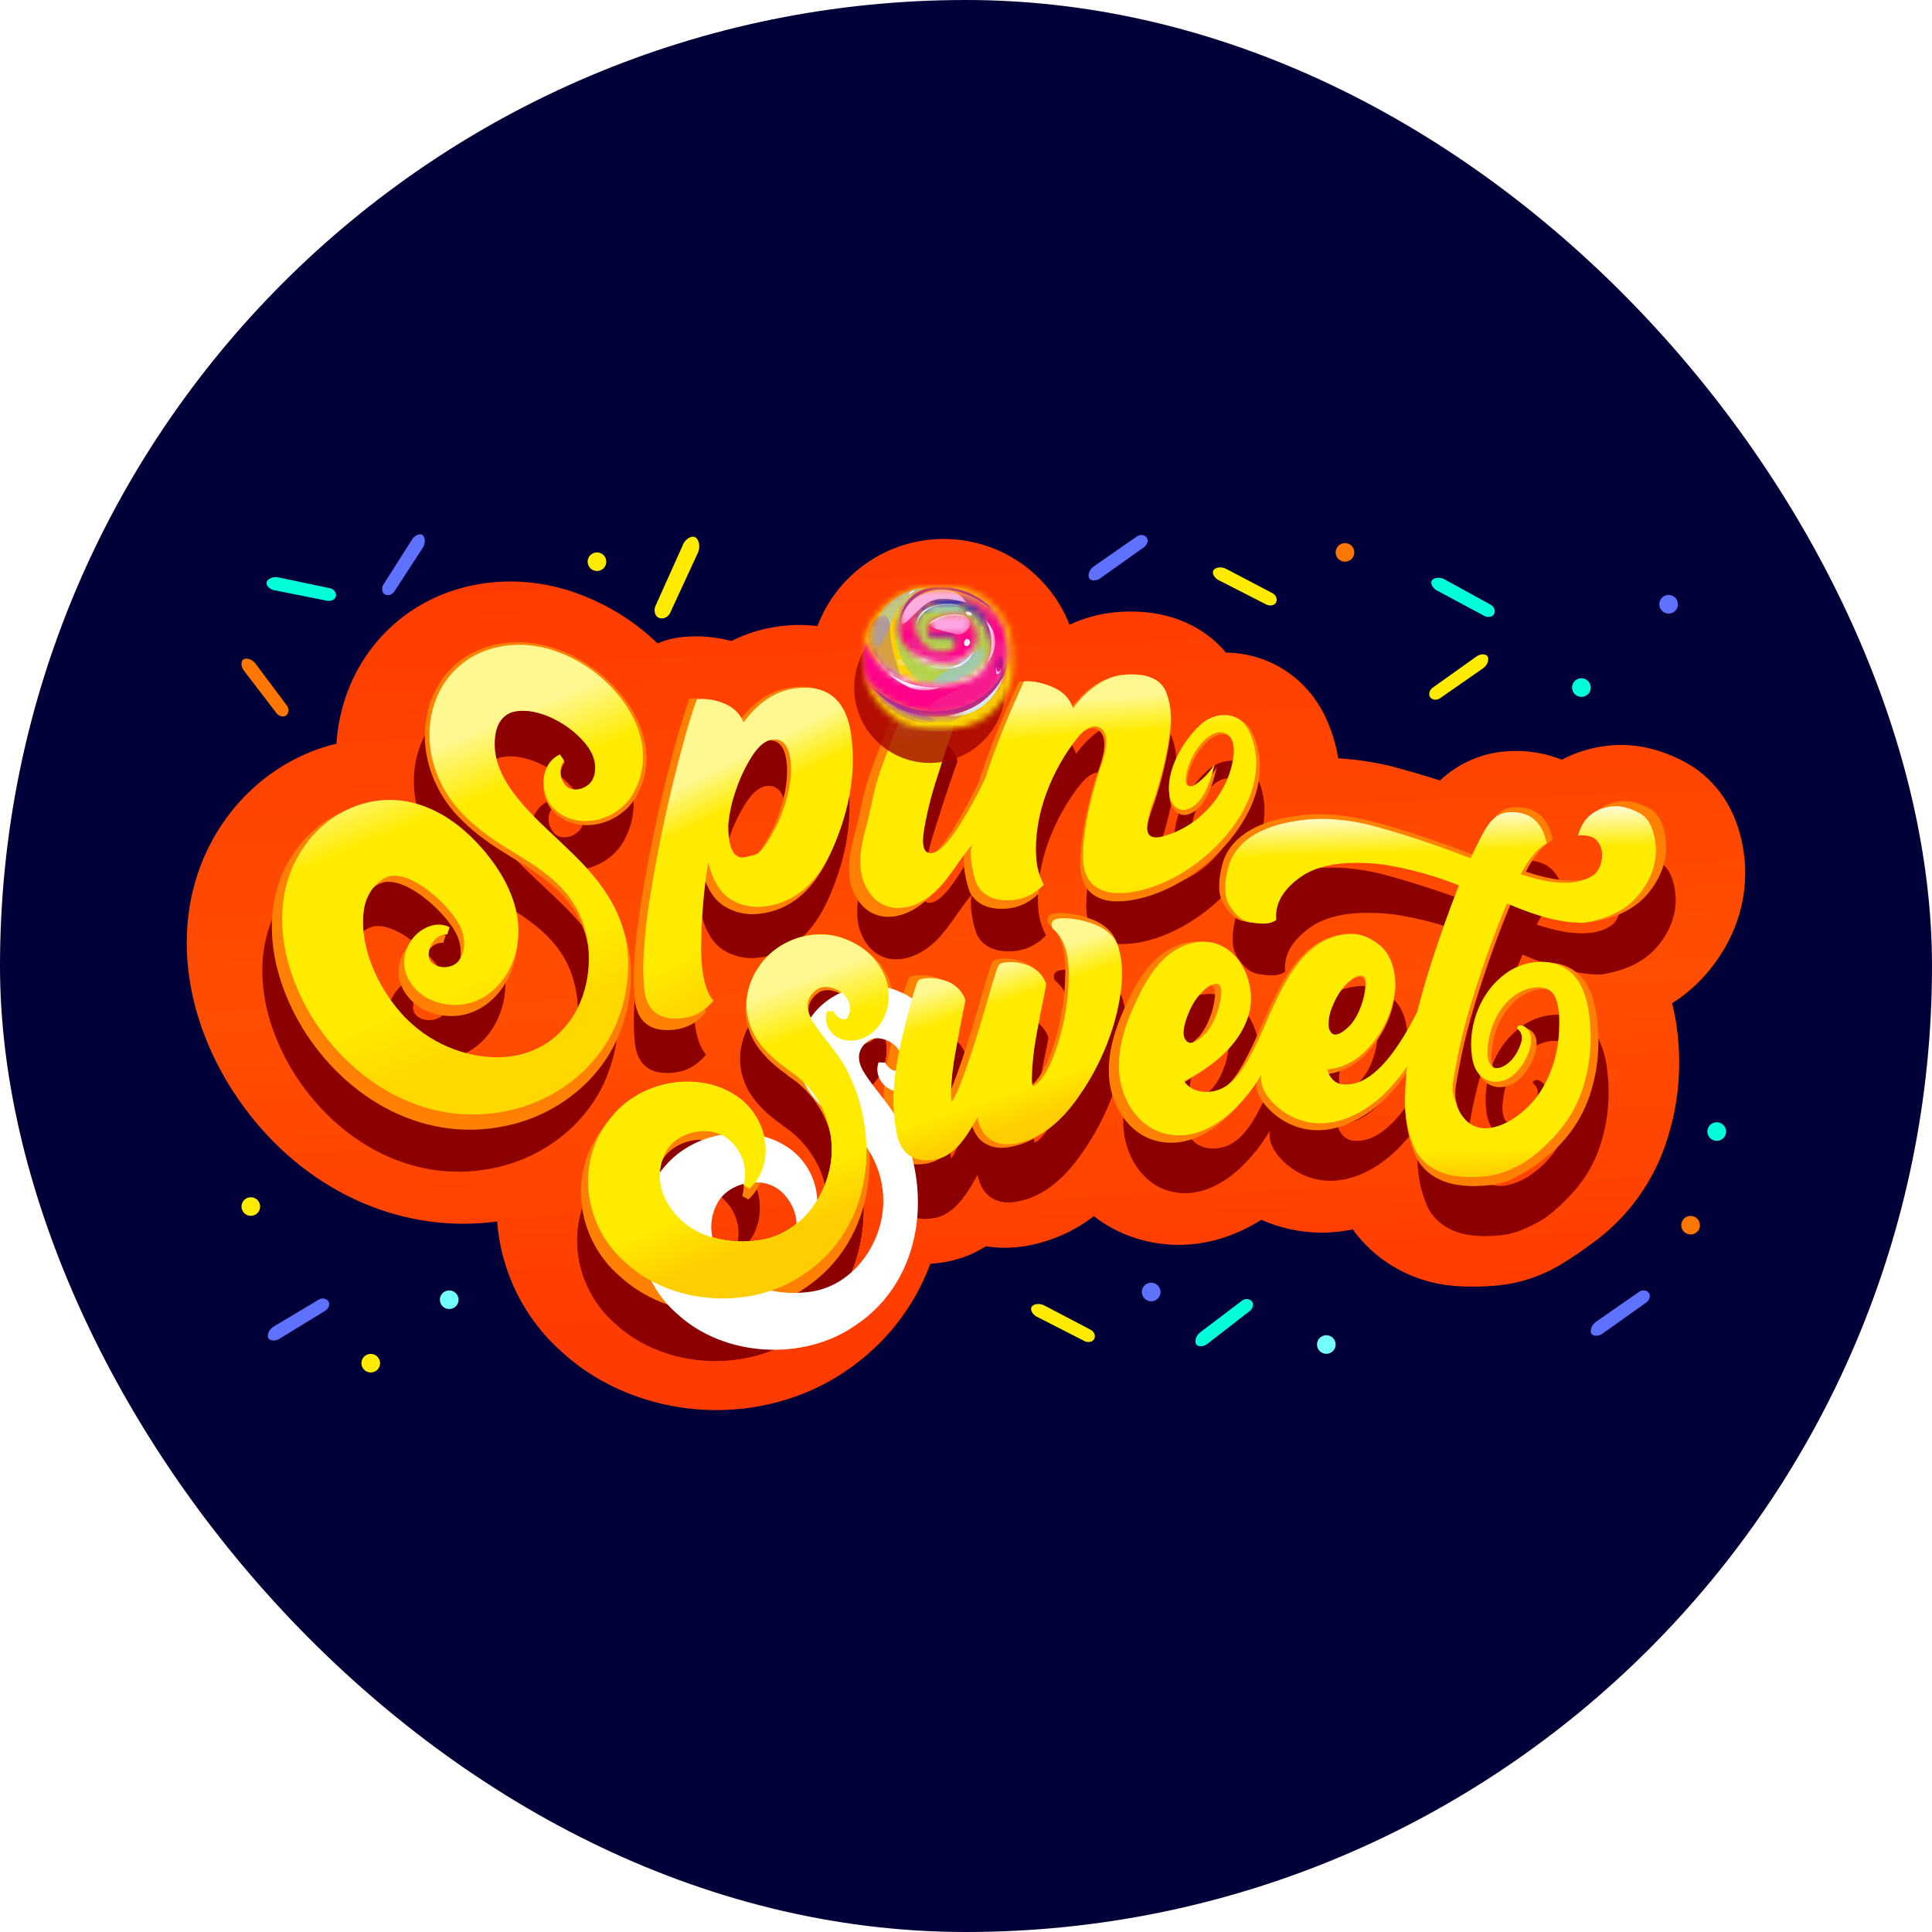 <svg width="300" height="300" viewBox="0 0 300 300" fill="none" xmlns="http://www.w3.org/2000/svg">
<rect width="300" height="300" rx="150" fill="#020039"/>
<path d="M270.986 134.666C270.981 134.512 270.972 134.358 270.962 134.204C270.258 124.396 264.841 120.06 261.674 118.348C261.657 118.339 261.639 118.329 261.622 118.32C258.34 116.565 255.003 115.676 251.705 115.676C251.357 115.676 251.013 115.686 250.671 115.705C248.85 115.815 247.052 116.168 245.325 116.755C245.242 116.782 245.16 116.811 245.078 116.84C244.202 117.154 243.351 117.532 242.53 117.97C240.253 117.057 237.821 116.595 235.367 116.609C234.964 116.609 234.55 116.621 234.14 116.644C230.199 116.878 226.467 118.488 223.601 121.192C221.116 120.397 218.607 119.663 216.075 118.99C215.921 118.949 215.767 118.911 215.612 118.876C213.044 118.285 210.431 117.906 207.8 117.742C207.444 115.59 206.801 113.495 205.891 111.512C203.039 105.299 197.102 101.415 190.361 101.334C186.986 97.269 181.771 94.955 175.611 94.955C175.024 94.955 174.415 94.975 173.804 95.015C171.124 95.196 168.501 95.87 166.068 97.004C164.533 93.065 161.833 89.683 158.326 87.306C154.819 84.928 150.67 83.668 146.428 83.691C142.187 83.714 138.052 85.02 134.571 87.435C131.09 89.85 128.428 93.261 126.936 97.217C126.022 97.103 125.103 97.046 124.183 97.046C123.266 97.047 122.35 97.099 121.439 97.201C118.694 97.505 116.026 98.296 113.561 99.536C111.763 99.057 109.911 98.813 108.05 98.81C107.291 98.81 106.533 98.852 105.779 98.935C104.512 99.076 103.272 99.404 102.101 99.906C98.812 96.727 94.927 94.224 90.666 92.542C87.038 91.061 83.155 90.298 79.234 90.296C68.109 90.296 58.576 96.478 54.357 106.43C54.347 106.453 54.337 106.477 54.327 106.502C53.14 109.359 52.436 112.393 52.244 115.479C43.106 117.673 35.319 124.312 31.465 133.615L31.427 133.704C27.141 144.273 28.578 156.831 35.371 168.159L35.413 168.228C43.714 181.877 57.377 190.025 71.961 190.025C73.714 190.023 75.464 189.904 77.2 189.667C77.776 197.506 81.412 204.808 87.328 210.007C93.563 215.701 102.263 218.96 111.241 218.961C118.576 218.961 125.751 216.774 131.461 212.803C137.424 208.768 141.97 202.976 144.461 196.237C145.379 196.181 146.291 196.064 147.193 195.885C149.296 195.463 151.302 194.659 153.113 193.515C154.076 193.677 155.051 193.758 156.028 193.757C157.332 193.753 158.632 193.621 159.91 193.365C163.527 192.637 166.929 191.093 169.853 188.851C171.827 190.382 174.059 191.549 176.445 192.298C178.576 192.963 180.797 193.303 183.031 193.304C187.467 193.304 191.852 191.935 195.86 189.409C198.809 190.722 202.002 191.402 205.233 191.406C206.857 191.403 208.478 191.233 210.067 190.899C213.327 195.48 218.525 198.668 224.412 199.524C225.731 199.707 227.062 199.793 228.393 199.782H228.697C229.68 199.78 230.993 199.76 232.463 199.616C235.944 199.284 239.306 198.181 242.304 196.387C243.789 195.494 245.312 194.469 247.074 193.178C252.719 189.168 256.879 183.417 258.913 176.815C260.144 172.961 260.76 168.938 260.739 164.894C260.736 162.942 260.592 160.993 260.306 159.062C260.145 157.957 259.922 156.862 259.637 155.782C261.803 154.424 263.733 152.726 265.352 150.752C269.243 146.019 271.192 140.456 270.985 134.667M208.29 156.284C207.932 156.953 207.605 157.527 207.31 158.014C207.286 157.342 207.233 156.67 207.15 155.999C207.809 155.39 208.402 154.713 208.92 153.981C208.7 154.758 208.49 155.526 208.29 156.284Z" fill="url(#paint0_linear_204_8782)"/>
<path d="M131.154 166.163C131.838 164.971 131.296 163.336 130.202 162.524C129.157 161.676 127.501 161.161 126.289 161.857C124.492 163.064 124.185 164.839 125.361 166.805C126.724 169.17 129.366 171.87 130.783 174.478C136.473 185.172 135.111 200.022 124.16 207.359C115.798 213.236 103.055 212.463 95.611 205.563C88.758 199.667 87.365 189.027 93.667 181.966C98.097 176.731 106.64 175.003 112.657 178.57C116.351 180.648 118.494 184.997 117.869 188.943C117.595 190.797 116.736 192.558 115.383 193.741L114.465 193.21C115.188 190.558 114.201 187.819 112.282 186.072C109.38 183.343 103.886 184.496 102.059 187.839C100.198 191.196 101.033 195.083 103.754 198.037C107.018 201.687 112.211 202.684 116.899 202.036C123.791 201.083 128.546 194.187 128.546 187.547C128.547 184.946 127.88 182.389 126.608 180.118C125.335 177.848 123.501 175.939 121.278 174.575C121.351 174.6 121.425 174.629 121.498 174.658C119.036 172.98 116.423 170.533 115.495 167.623C114.376 164.572 115.003 161.064 116.848 158.398C119.686 154.038 125.845 151.849 130.905 153.99C134.377 155.366 137.039 158.32 137.562 161.867C137.875 164.29 137.21 166.683 135.379 168.493C133.445 170.478 129.757 170.848 128.174 168.386C127.878 167.953 127.688 167.457 127.62 166.937C127.552 166.417 127.608 165.888 127.784 165.394L128.868 165.423C129.102 166.172 130.455 167.252 131.071 166.416C131.105 166.334 131.133 166.249 131.154 166.163" fill="#8D0000"/>
<path d="M99.654 146.264C98.63 152.461 98.246 157.371 98.5 160.994C98.512 161.291 98.534 161.588 98.567 161.883C98.96 165.405 100.988 166.963 104.65 166.558C106.64 166.337 108.294 165.407 109.611 163.767C108.694 162.652 108.102 160.903 107.837 158.519C107.723 157.451 107.668 156.377 107.671 155.303C107.7 150.746 108.074 146.198 108.79 141.698C109.539 144.581 110.721 146.527 112.334 147.534C113.943 148.539 115.854 148.956 117.738 148.713C122.628 148.171 126.336 144.954 128.861 139.059C131.386 133.165 132.343 127.477 131.731 121.993L131.671 121.455C130.914 115.818 127.995 113.28 122.914 113.842C119.674 114.201 116.855 116.018 114.456 119.294C114.168 118.601 113.739 117.974 113.197 117.453C112.655 116.932 112.011 116.527 111.305 116.264C109.949 115.692 108.471 115.465 107.004 115.603C106.025 118.167 104.811 122.368 103.363 128.207C101.914 134.047 100.678 140.065 99.655 146.262M112.011 135.703C112.179 133.799 112.591 131.925 113.237 130.125C113.876 128.192 114.755 126.347 115.854 124.631C116.898 123.033 117.96 122.173 119.039 122.053C120.711 121.869 121.682 122.989 121.953 125.414L121.985 125.698C122.194 128.344 121.6 131.378 120.203 134.798C118.54 138.334 117.202 140.228 116.191 140.478C115.179 140.729 114.621 140.86 114.515 140.872C113.16 141.022 112.352 139.926 112.091 137.586C112.026 136.961 111.999 136.333 112.01 135.704" fill="#8D0000"/>
<path d="M133.325 143.707C133.795 145.758 135.039 147.685 136.958 148.519C139.814 149.759 143.192 148.243 145.387 146.041C147.581 143.839 149.032 141.005 151.105 138.688C150.225 139.671 151.203 144.341 151.829 145.387C152.99 147.327 155.067 147.848 157.221 147.708C159.214 147.596 161.08 146.701 162.412 145.221C161.682 143.849 161.27 142.331 161.205 140.78C160.761 134.062 163.731 126.827 167.877 121.657C168.771 120.542 170.311 119.404 171.483 120.224C173.611 121.715 171.449 126.322 170.955 128.02C169.86 131.782 168.926 135.611 168.7 139.534C168.594 141.383 168.7 143.403 169.895 144.821C170.919 146.037 172.581 146.57 174.175 146.585C185.389 146.687 200.582 132.404 195.25 120.789C193.694 117.4 189.833 117.481 187.427 119.681C184.631 122.245 181.785 127.168 182.506 131.027C182.73 132.431 183.981 133.761 185.527 133.123C187.272 132.418 188.182 130.637 188.798 129.033C189.171 128.04 189.47 127.022 189.693 125.986C188.946 127.229 187.948 128.305 186.763 129.146C186.406 129.396 185.947 129.632 185.554 129.444C185.089 129.222 185.051 128.584 185.118 128.074C185.428 125.787 186.505 123.671 188.173 122.07C189.022 121.26 190.231 120.567 191.326 120.993C192.681 121.519 192.911 123.331 192.715 124.767C191.907 130.692 187.298 135.926 181.506 137.493C180.864 137.666 180.155 137.792 179.557 137.503C177.919 136.711 179.905 132.05 180.273 130.879C181.071 128.397 181.711 125.867 182.19 123.305C182.603 121.001 182.766 119.18 182.678 117.842C182.613 116.7 182.374 115.575 181.968 114.505C181.133 112.392 178.981 111.449 175.513 111.676C172.457 111.876 169.637 113.676 167.053 117.075L167.045 116.946C166.531 115.441 165.452 114.341 163.807 113.646C162.161 112.952 160.645 112.65 159.257 112.741C159.009 113.277 158.752 113.836 158.487 114.417C156.569 118.589 154.872 122.858 153.404 127.207C153.297 127.519 153.203 127.832 153.105 128.144C151.881 130.76 150.496 133.299 148.956 135.744C147.122 138.629 145.609 140.11 144.417 140.188C143.637 140.239 143.21 139.704 143.135 138.581C143.108 137.97 143.145 137.357 143.244 136.753C143.705 133.929 144.383 131.144 145.273 128.424C146.28 125.213 147.269 122.221 148.24 119.448C148.407 119.004 148.553 118.572 148.678 118.151C148.483 117.432 148.134 116.765 147.654 116.195C147.173 115.625 146.574 115.166 145.897 114.851C144.587 114.167 143.115 113.847 141.638 113.926C140.231 116.685 138.447 121.069 136.286 127.076C135.244 129.97 134.853 133.039 134.03 136.012C133.403 138.271 132.876 140.62 133.186 142.943C133.221 143.199 133.267 143.454 133.325 143.708" fill="#8D0000"/>
<path d="M173.7 167.182C172.436 171.575 170.422 175.719 167.746 179.432C164.888 183.457 161.66 185.851 158.154 186.547C157.641 186.651 157.119 186.706 156.596 186.712C155.6 186.738 154.622 186.452 153.798 185.895C152.913 185.262 152.161 184.187 151.8 182.416C151.205 183.548 150.538 184.64 149.802 185.686C148.415 187.632 146.882 188.78 145.24 189.106C144.728 189.213 144.206 189.269 143.682 189.272C141.895 189.272 139.619 188.527 138.91 184.98C138.869 184.779 138.837 184.576 138.813 184.372C138.11 180.811 138.29 176.519 139.36 171.62C140.41 166.793 141.348 163.188 142.158 160.906C142.214 160.748 142.311 160.607 142.438 160.497C142.566 160.387 142.72 160.312 142.885 160.279C143.32 160.191 143.761 160.147 144.204 160.147C145.069 160.155 145.927 160.305 146.744 160.59C147.422 160.806 148.045 161.167 148.569 161.647C149.094 162.126 149.508 162.714 149.782 163.368C149.856 163.538 149.88 163.725 149.851 163.908C149.794 164.277 149.723 164.644 149.636 165.008C149.148 167.371 148.697 169.742 148.283 172.12C147.888 174.241 147.654 176.388 147.585 178.544C147.573 178.946 147.602 179.349 147.673 179.746C147.682 179.809 147.697 179.862 147.707 179.911C147.941 179.604 148.39 178.86 149.079 177.084C149.958 174.832 150.857 172.209 151.756 169.289C152.659 166.346 153.456 163.651 154.115 161.276C154.12 161.261 154.125 161.242 154.13 161.223C154.247 160.887 154.345 160.576 154.438 160.279C154.62 159.611 154.836 158.953 155.087 158.308C155.147 158.157 155.245 158.024 155.37 157.92C155.496 157.817 155.645 157.746 155.805 157.714C156.231 157.632 156.665 157.591 157.099 157.593C157.965 157.6 158.825 157.747 159.644 158.031C160.324 158.245 160.95 158.605 161.477 159.084C162.005 159.564 162.421 160.153 162.697 160.809C162.778 160.992 162.8 161.196 162.76 161.392C162.691 161.718 162.628 162.059 162.565 162.418C162.086 164.656 161.627 167.045 161.187 169.57C160.799 171.686 160.57 173.828 160.504 175.978C160.488 176.382 160.516 176.787 160.587 177.185C160.601 177.271 160.624 177.356 160.656 177.437C161.613 176.98 162.966 175.569 164.349 171.623C165.629 167.936 166.318 164.07 166.391 160.17C166.446 158.918 166.359 157.663 166.131 156.431C165.775 154.636 165.052 153.283 163.987 152.407C163.845 152.289 163.739 152.134 163.682 151.959C163.625 151.783 163.619 151.595 163.664 151.417C163.71 151.238 163.805 151.076 163.939 150.949C164.073 150.822 164.24 150.736 164.422 150.699C164.848 150.619 165.282 150.58 165.716 150.583C167.067 150.622 168.405 150.858 169.687 151.283C171.953 151.974 173.477 153.176 174.215 154.845C174.23 154.878 174.243 154.912 174.254 154.947C174.407 155.435 174.534 155.93 174.634 156.431C175.206 159.307 174.893 162.922 173.702 167.184" fill="#8D0000"/>
<path d="M229.075 170.146C229.7 167.476 230.464 164.841 231.293 162.228C232.971 156.938 234.68 152.272 236.419 148.23C241.347 150.378 245.435 151.407 248.682 151.317C252.603 150.693 255.526 149.209 257.45 146.865C259.378 144.52 260.294 142.003 260.196 139.314C259.992 136.467 259.136 134.635 257.627 133.818C256.11 133.008 254.735 132.632 253.49 132.702C252.82 132.746 252.159 132.88 251.526 133.099C249.579 133.798 248.328 135.224 247.773 137.376L248.057 137.36C249.371 137.286 250.305 137.594 250.858 138.284C251.303 138.85 251.562 139.539 251.598 140.257C251.609 140.496 251.603 140.736 251.581 140.974C251.517 141.934 251.117 142.841 250.45 143.536C249.381 144.354 248.007 144.816 246.327 144.913C244.237 145.032 241.659 144.58 238.592 143.559C238.727 143.402 238.833 143.222 238.906 143.029C238.96 142.895 239.029 142.768 239.11 142.65C240.334 140.589 241.554 139.258 242.769 138.658C242.039 135.136 240.014 133.469 236.696 133.657C235.15 133.745 233.843 134.749 232.778 136.669C232.25 137.608 231.521 139.051 230.59 140.998L230.01 140.804C224.842 138.772 219.56 137.04 214.191 135.617C210.989 134.89 208.023 134.605 205.293 134.76C204.99 134.778 204.687 134.805 204.386 134.841C197.639 135.544 193.528 137.892 192.052 141.884C191.561 143.559 191.351 144.992 191.421 146.182C191.441 147.084 191.706 147.965 192.189 148.729C193.162 150.206 194.197 151.036 195.295 151.22C196.098 151.381 196.916 151.459 197.736 151.454C198.38 151.441 199.007 151.248 199.545 150.896L199.533 150.67C199.388 148.157 200.717 145.921 203.517 143.963C205.355 142.682 207.81 141.954 210.881 141.779C212.808 141.687 214.74 141.767 216.653 142.016C220.792 142.666 224.844 143.782 228.731 145.343C227.28 149.025 225.85 153.029 224.439 157.357C223.507 160.224 222.724 162.937 222.091 165.497C218.304 173.054 214.618 176.935 211.033 177.142C210.807 177.154 210.59 177.157 210.382 177.15C209.715 177.138 209.079 176.869 208.608 176.398C208.153 175.943 207.835 175.37 207.691 174.744C210.514 174.508 212.984 173.041 215.1 170.342C217.177 167.742 218.393 164.563 218.579 161.245L218.545 160.65C218.397 158.081 217.588 156.175 216.118 154.931C214.512 153.621 212.88 153.012 211.222 153.105C202.171 153.615 199.348 165.025 195.852 171.719C194.717 173.892 193.492 176.165 191.416 177.478C189.34 178.792 186.147 178.69 184.84 176.615C189.348 174.321 193.694 170.902 195.134 166.067C196.574 161.231 193.782 155.011 188.758 154.389C186.188 154.07 183.6 155.239 181.705 156.997C179.809 158.756 178.514 161.055 177.392 163.381C175.59 167.115 174.134 171.181 174.463 175.31C174.792 179.439 177.293 183.622 181.263 184.857C188.032 186.963 194.115 180.811 197.205 175.534C196.636 178.098 199.309 180.705 201.338 181.904C206.974 185.232 213.254 182.346 217.346 178.104C218.482 176.913 219.521 175.635 220.455 174.282C220.383 174.933 220.321 175.583 220.276 176.232C220.142 177.779 220.093 179.333 220.13 180.887C220.24 183.027 220.717 185.132 221.539 187.113C222.641 189.728 225.226 191.34 227.963 191.738C228.779 191.869 229.603 191.94 230.429 191.949C232.142 191.946 233.902 191.804 235.542 191.285C236.608 190.881 237.648 190.41 238.654 189.875C239.966 189.154 240.193 188.96 241.344 187.995C242.55 186.959 243.674 185.833 244.707 184.626C246.443 182.578 247.751 180.205 248.555 177.647C249.383 175.035 249.795 172.311 249.777 169.572C249.776 168.223 249.676 166.876 249.477 165.542C249.293 164.105 248.877 162.708 248.246 161.402C247.704 160.305 246.888 159.365 245.876 158.674C244.949 158.084 243.898 157.717 242.804 157.603C240.529 157.384 238.249 157.986 236.382 159.301C232.247 162.174 230.167 167.551 230.793 172.493C230.94 173.644 231.244 174.78 232.066 175.641C232.394 175.987 232.79 176.262 233.23 176.448C233.669 176.634 234.143 176.728 234.621 176.724C236.845 176.715 238.484 174.892 239.418 173.045C239.924 172.05 240.336 170.891 240.258 169.76C240.237 169.253 240.057 168.764 239.744 168.363C239.425 167.967 238.721 167.455 238.201 167.821C238.128 167.872 237.999 168.043 238.01 168.135C238.012 168.176 238.06 168.208 238.085 168.236C238.206 168.348 238.32 168.468 238.425 168.595C238.863 169.141 238.86 169.898 238.652 170.532C238.207 171.88 237.431 173.24 236.22 174.025C235.504 174.496 234.457 174.888 233.823 174.068C233.226 173.281 233.25 172.085 233.343 171.161C233.59 168.578 234.562 165.967 236.347 164.06C237.171 163.151 238.201 162.45 239.35 162.014C240.358 161.649 241.538 161.459 242.574 161.802C243.057 161.954 243.484 162.248 243.796 162.647C244.184 163.143 244.375 163.825 244.508 164.429C244.814 165.821 244.793 167.271 244.729 168.69C244.595 171.746 243.759 174.73 242.283 177.412C240.958 179.802 238.987 181.773 236.595 183.105C236.554 183.13 236.51 183.152 236.465 183.17C236.386 183.213 236.302 183.248 236.222 183.29C234.771 183.995 233.014 184.471 231.435 183.897C230.132 183.424 229.2 182.303 228.62 181.079C228.336 180.469 228.113 179.832 227.954 179.179C227.845 178.811 227.775 178.434 227.743 178.052C227.692 176.795 228.039 175.414 228.25 174.18C228.482 172.826 228.761 171.482 229.073 170.145M208.265 165.384C208.835 163.778 209.546 162.487 210.398 161.509C211.25 160.532 212.021 159.957 212.71 159.786L213.276 159.754C213.644 159.902 213.846 160.279 213.88 160.885C213.889 161.085 213.882 161.285 213.858 161.483C213.754 162.591 213.492 163.678 213.078 164.712C212.715 165.731 212.184 166.684 211.509 167.531C210.492 168.593 209.672 169.142 209.05 169.177C208.934 169.186 208.818 169.171 208.709 169.133C208.599 169.095 208.499 169.036 208.413 168.958C208.088 168.611 207.909 168.153 207.914 167.678C207.904 166.899 208.022 166.124 208.264 165.384M185.189 166.694C185.74 165.089 186.442 163.798 187.293 162.822C188.145 161.845 188.925 161.27 189.635 161.096L190.172 161.066C190.538 161.196 190.739 161.564 190.774 162.169C190.784 162.378 190.777 162.587 190.753 162.795C190.649 163.903 190.387 164.99 189.973 166.024C189.61 167.043 189.079 167.996 188.404 168.843C187.387 169.905 186.567 170.454 185.945 170.489C185.825 170.5 185.704 170.486 185.589 170.449C185.475 170.411 185.37 170.351 185.28 170.271C185.111 170.115 184.978 169.926 184.888 169.716C184.797 169.505 184.753 169.278 184.756 169.05C184.721 168.445 184.865 167.66 185.188 166.694" fill="#8D0000"/>
<path d="M85.783 125.412C84.82 126.634 85.104 128.303 86.013 129.348C87.253 130.686 89.569 129.85 90.331 128.434C90.946 127.194 90.823 125.7 90.277 124.435C88.481 120.527 81.94 116.416 77.45 117.68C75.027 118.537 74.514 121.217 74.749 123.859C75.485 130.228 82.261 135.449 86.637 139.774C91.824 144.674 96.025 150.332 95.995 157.835C96.023 159.6 95.845 161.362 95.463 163.085C95.402 163.433 95.32 163.778 95.219 164.117L94.94 165.15L94.589 166.157C92.064 173.611 85.421 179.206 77.791 181.114C64.56 184.469 52.154 177.331 45.34 166.136C41.208 159.241 39.103 150.528 42.239 142.79C45.98 133.77 55.91 128.89 65.047 133.395C68.159 134.899 70.596 137.059 72.755 139.526C75.969 143.238 78.664 148.04 78.469 153.125C78.303 160.209 72.266 166.51 64.94 163.824C62.209 162.817 59.88 160.024 60.256 157.007C60.569 154.404 62.522 152.117 65.111 151.66C65.92 151.528 66.751 151.659 67.48 152.034L67.113 153.173C66.024 153.124 65.213 153.746 64.7 154.555C64.118 155.494 63.783 156.983 64.72 157.737C65.843 158.77 68.128 158.589 68.994 157.314C70.259 155.597 69.912 153.056 68.837 151.29C67.035 148.21 61.623 143.204 58.004 143.851C56.797 144.118 55.747 145.062 55.014 146.094C54.454 146.921 54.064 147.851 53.868 148.829C52.706 155.35 56.653 163.261 61.566 167.562C63.841 169.577 66.53 171.073 69.445 171.946C76.107 173.947 82.832 172.582 86.919 166.663C89.896 162.35 90.522 156.103 88.745 151.199C86.641 145.399 81.898 142.621 76.913 139.575C74.505 138.091 72.156 136.481 70.08 134.423C65.01 129.601 62.665 121.966 65.455 115.272C68.82 107.342 77.788 105.167 85.309 108.261C93.695 111.472 101.872 121.588 96.86 130.589C94.467 134.89 88.23 136.714 84.37 133.285C81.743 130.978 81.768 125.957 85.103 124.424L85.783 125.412Z" fill="#8D0000"/>
<path d="M131.152 166.204C131.836 165.011 131.294 163.377 130.2 162.565C129.155 161.717 127.499 161.202 126.288 161.898C124.491 163.105 124.184 164.88 125.36 166.846C126.722 169.211 129.365 171.912 130.781 174.519C136.471 185.214 135.109 200.063 124.158 207.401C115.796 213.278 103.053 212.504 95.609 205.605C88.757 199.708 87.365 189.067 93.665 182.007C98.095 176.772 106.638 175.045 112.655 178.612C116.349 180.69 118.492 185.04 117.867 188.986C117.593 190.839 116.734 192.601 115.38 193.783L114.462 193.253C115.185 190.601 114.198 187.862 112.279 186.115C109.377 183.385 103.883 184.538 102.056 187.881C100.195 191.238 101.03 195.126 103.751 198.079C107.016 201.729 112.208 202.727 116.896 202.079C123.788 201.125 128.543 194.23 128.543 187.589C128.545 184.989 127.877 182.431 126.605 180.161C125.333 177.89 123.498 175.982 121.275 174.618C121.349 174.642 121.422 174.671 121.495 174.7C119.033 173.022 116.42 170.575 115.492 167.665C114.373 164.614 115 161.106 116.846 158.44C119.684 154.082 125.843 151.891 130.902 154.032C134.375 155.409 137.037 158.362 137.56 161.909C137.873 164.332 137.208 166.727 135.376 168.536C133.442 170.521 129.754 170.891 128.172 168.429C127.875 167.996 127.685 167.5 127.617 166.98C127.549 166.46 127.605 165.931 127.78 165.437L128.865 165.466C129.099 166.215 130.452 167.296 131.067 166.459C131.102 166.377 131.13 166.293 131.151 166.207" fill="#8D0000"/>
<path d="M99.65 139.42C98.617 145.673 98.229 150.627 98.486 154.281C98.498 154.581 98.52 154.88 98.553 155.179C98.95 158.731 100.995 160.303 104.69 159.895C106.698 159.672 108.366 158.733 109.695 157.079C108.769 155.954 108.173 154.189 107.905 151.785C107.79 150.707 107.734 149.624 107.737 148.54C107.767 143.943 108.144 139.354 108.866 134.813C109.622 137.723 110.814 139.686 112.441 140.701C114.065 141.716 115.993 142.137 117.893 141.891C122.827 141.345 126.568 138.099 129.115 132.152C131.662 126.205 132.628 120.465 132.011 114.933L131.951 114.391C131.187 108.703 128.242 106.142 123.116 106.71C119.848 107.072 117.004 108.905 114.583 112.21C114.292 111.511 113.86 110.878 113.313 110.352C112.766 109.827 112.117 109.418 111.405 109.153C110.036 108.576 108.545 108.347 107.065 108.487C106.078 111.073 104.853 115.312 103.392 121.203C101.93 127.095 100.683 133.167 99.651 139.42M112.117 128.767C112.287 126.846 112.703 124.954 113.354 123.138C113.999 121.188 114.887 119.326 115.995 117.595C117.047 115.981 118.118 115.114 119.207 114.994C120.894 114.807 121.874 115.937 122.147 118.383L122.179 118.67C122.39 121.339 121.791 124.4 120.382 127.851C118.704 131.419 117.355 133.329 116.334 133.581C115.314 133.834 114.75 133.966 114.643 133.978C113.276 134.13 112.461 133.025 112.198 130.663C112.133 130.033 112.105 129.399 112.116 128.766" fill="#FF8002"/>
<path d="M132.055 137.062C132.528 139.132 133.784 141.076 135.721 141.917C138.602 143.169 142.01 141.64 144.224 139.417C146.438 137.194 147.902 134.337 149.993 131.999C149.106 132.99 150.093 137.702 150.724 138.758C151.895 140.714 153.991 141.241 156.164 141.099C158.174 140.987 160.058 140.084 161.401 138.59C160.704 137.346 160.298 135.852 160.184 134.11C159.736 127.332 162.732 120.033 166.915 114.817C167.817 113.691 169.371 112.542 170.553 113.371C172.7 114.874 170.518 119.524 170.02 121.236C168.916 125.032 167.974 128.895 167.746 132.853C167.638 134.719 167.746 136.755 168.951 138.187C169.985 139.413 171.662 139.951 173.269 139.966C184.582 140.069 199.912 125.659 194.533 113.94C192.963 110.521 189.068 110.603 186.638 112.823C183.818 115.409 180.946 120.377 181.673 124.27C181.899 125.686 183.162 127.028 184.723 126.386C186.482 125.675 187.401 123.878 188.021 122.26C188.398 121.258 188.699 120.231 188.924 119.186C188.17 120.44 187.164 121.526 185.968 122.374C185.608 122.627 185.145 122.865 184.748 122.675C184.278 122.452 184.24 121.807 184.308 121.292C184.62 118.984 185.707 116.85 187.39 115.234C188.246 114.418 189.466 113.718 190.571 114.148C191.938 114.679 192.17 116.507 191.972 117.956C191.157 123.933 186.506 129.214 180.663 130.795C180.016 130.97 179.3 131.097 178.697 130.805C177.045 130.006 179.048 125.304 179.42 124.121C180.226 121.617 180.872 119.065 181.356 116.48C181.774 114.155 181.938 112.318 181.848 110.967C181.782 109.815 181.541 108.68 181.132 107.601C180.288 105.469 178.117 104.517 174.618 104.747C171.535 104.948 168.69 106.764 166.083 110.194L166.074 110.064C165.557 108.544 164.468 107.434 162.808 106.733C161.148 106.032 159.618 105.728 158.218 105.819C157.968 106.36 157.709 106.924 157.441 107.51C155.505 111.719 153.794 116.027 152.313 120.414C152.204 120.729 152.111 121.044 152.009 121.359C150.775 123.998 149.377 126.559 147.824 129.027C145.973 131.937 144.447 133.432 143.244 133.51C142.457 133.562 142.026 133.022 141.951 131.889C141.924 131.272 141.96 130.653 142.06 130.044C142.409 127.68 143.091 124.879 144.108 121.641C145.125 118.402 146.123 115.383 147.101 112.584C147.269 112.136 147.416 111.7 147.542 111.276C147.345 110.551 146.993 109.878 146.508 109.304C146.024 108.729 145.419 108.267 144.737 107.949C143.415 107.259 141.932 106.937 140.442 107.016C139.022 109.8 137.222 114.222 135.042 120.282C133.991 123.202 133.597 126.299 132.766 129.298C132.135 131.577 131.602 133.947 131.915 136.291C131.95 136.549 131.996 136.807 132.055 137.062Z" fill="#FF8002"/>
<path d="M172.79 158.518C171.514 162.951 169.482 167.132 166.782 170.879C163.899 174.938 160.642 177.353 157.104 178.055C156.586 178.161 156.06 178.217 155.532 178.222C154.527 178.248 153.54 177.96 152.708 177.397C151.816 176.759 151.057 175.674 150.694 173.888C150.094 175.029 149.421 176.131 148.679 177.186C147.28 179.15 145.732 180.308 144.076 180.637C143.559 180.745 143.033 180.801 142.504 180.804C140.701 180.804 138.405 180.053 137.69 176.475C137.648 176.272 137.616 176.067 137.592 175.861C136.882 172.268 137.064 167.938 138.144 162.996C139.203 158.126 140.149 154.489 140.967 152.186C141.024 152.026 141.122 151.884 141.25 151.773C141.379 151.662 141.534 151.586 141.701 151.553C142.139 151.465 142.585 151.42 143.032 151.421C143.905 151.428 144.77 151.579 145.594 151.866C146.278 152.085 146.907 152.448 147.436 152.932C147.965 153.416 148.383 154.009 148.659 154.669C148.734 154.841 148.757 155.03 148.728 155.214C148.671 155.587 148.599 155.957 148.511 156.324C148.058 158.509 147.595 160.928 147.146 163.501C146.747 165.64 146.512 167.806 146.441 169.98C146.43 170.387 146.46 170.793 146.531 171.193C146.541 171.257 146.556 171.311 146.565 171.36C146.802 171.051 147.255 170.3 147.95 168.508C148.837 166.235 149.744 163.589 150.651 160.644C151.562 157.674 152.365 154.955 153.031 152.559C153.036 152.544 153.041 152.525 153.046 152.505C153.164 152.166 153.263 151.852 153.356 151.553C153.54 150.879 153.759 150.216 154.012 149.565C154.073 149.413 154.171 149.278 154.298 149.174C154.424 149.069 154.575 148.998 154.736 148.966C155.166 148.883 155.603 148.842 156.042 148.843C156.916 148.85 157.783 148.999 158.609 149.285C159.296 149.501 159.927 149.864 160.459 150.348C160.991 150.832 161.411 151.426 161.689 152.088C161.771 152.273 161.794 152.479 161.753 152.677C161.682 153.021 161.616 153.366 161.556 153.713C161.073 155.971 160.61 158.381 160.166 160.929C159.774 163.063 159.543 165.225 159.476 167.394C159.461 167.801 159.489 168.209 159.56 168.611C159.574 168.698 159.597 168.784 159.629 168.866C160.595 168.405 161.96 166.981 163.355 163C164.646 159.28 165.341 155.38 165.414 151.445C165.47 150.181 165.382 148.914 165.153 147.67C164.793 145.858 164.064 144.494 162.989 143.61C162.846 143.491 162.739 143.334 162.681 143.158C162.624 142.981 162.617 142.791 162.663 142.611C162.709 142.431 162.805 142.267 162.941 142.139C163.076 142.011 163.245 141.924 163.428 141.887C163.858 141.806 164.296 141.767 164.734 141.769C166.097 141.809 167.447 142.047 168.74 142.476C171.027 143.173 172.564 144.386 173.308 146.07C173.324 146.103 173.337 146.138 173.348 146.173C173.502 146.665 173.63 147.165 173.732 147.67C174.309 150.571 173.993 154.218 172.791 158.519" fill="#FF8002"/>
<path d="M227.315 162.175C227.946 159.482 228.717 156.824 229.553 154.187C231.247 148.851 232.97 144.143 234.724 140.065C239.696 142.232 243.82 143.27 247.096 143.18C251.052 142.55 254.001 141.053 255.942 138.688C257.887 136.321 258.811 133.782 258.712 131.069C258.507 128.197 257.643 126.348 256.12 125.524C254.59 124.706 253.203 124.327 251.947 124.398C251.271 124.443 250.604 124.578 249.965 124.799C248.001 125.504 246.739 126.942 246.178 129.114L246.465 129.098C247.791 129.022 248.733 129.333 249.291 130.03C249.74 130.601 250.001 131.296 250.038 132.02C250.049 132.262 250.043 132.503 250.021 132.744C249.956 133.712 249.552 134.627 248.879 135.329C247.801 136.154 246.415 136.621 244.72 136.717C242.611 136.837 240.01 136.382 236.916 135.351C237.051 135.192 237.158 135.011 237.231 134.816C237.286 134.682 237.355 134.554 237.438 134.434C238.673 132.355 239.903 131.012 241.129 130.406C240.392 126.852 238.35 125.171 235.002 125.361C233.441 125.449 232.124 126.462 231.048 128.4C230.516 129.346 229.781 130.802 228.842 132.766L228.257 132.571C223.044 130.521 217.716 128.774 212.299 127.338C209.068 126.605 206.076 126.317 203.322 126.474C203.016 126.492 202.711 126.519 202.406 126.555C195.6 127.265 191.452 129.633 189.963 133.66C189.468 135.35 189.256 136.796 189.326 137.996C189.346 138.907 189.614 139.795 190.101 140.566C191.083 142.056 192.128 142.893 193.234 143.079C194.045 143.242 194.871 143.321 195.698 143.315C196.348 143.303 196.981 143.108 197.524 142.753L197.511 142.525C197.366 139.989 198.706 137.733 201.532 135.758C203.387 134.466 205.864 133.731 208.963 133.555C210.908 133.462 212.857 133.542 214.787 133.794C218.963 134.449 223.051 135.575 226.972 137.149C225.509 140.864 224.066 144.903 222.643 149.269C221.703 152.161 220.913 154.899 220.273 157.481C216.451 165.107 212.733 169.023 209.116 169.231C208.888 169.244 208.669 169.247 208.459 169.24C207.786 169.229 207.144 168.957 206.668 168.482C206.209 168.023 205.889 167.445 205.743 166.814C208.592 166.576 211.083 165.096 213.217 162.373C215.313 159.749 216.54 156.542 216.727 153.194L216.693 152.594C216.544 150.002 215.728 148.079 214.244 146.824C212.624 145.501 210.977 144.887 209.305 144.982C200.172 145.496 197.325 157.007 193.798 163.761C192.653 165.954 191.417 168.247 189.322 169.572C187.227 170.897 184.006 170.795 182.688 168.701C187.236 166.385 191.621 162.937 193.074 158.059C194.527 153.181 191.708 146.904 186.641 146.277C184.047 145.955 181.436 147.134 179.523 148.908C177.61 150.681 176.303 153.002 175.172 155.348C173.354 159.117 171.885 163.218 172.217 167.384C172.549 171.551 175.072 175.77 179.077 177.017C185.907 179.141 192.044 172.935 195.162 167.61C194.588 170.198 197.285 172.828 199.332 174.036C205.017 177.395 211.354 174.482 215.483 170.203C216.628 169.002 217.677 167.712 218.619 166.347C218.545 167.001 218.485 167.657 218.438 168.313C218.302 169.875 218.253 171.443 218.29 173.01C218.401 175.169 218.882 177.294 219.711 179.292C220.824 181.931 223.432 183.557 226.192 183.958C227.015 184.093 227.847 184.166 228.681 184.177C229.532 184.175 230.491 184.113 231.336 184.03C232.904 183.893 234.419 183.397 235.763 182.58C237.179 181.856 238.508 180.974 239.725 179.951C243.15 177.385 245.684 173.815 246.969 169.741C247.804 167.106 248.22 164.357 248.201 161.593C248.2 160.232 248.099 158.873 247.898 157.527C247.712 156.078 247.293 154.668 246.657 153.351C246.11 152.245 245.287 151.298 244.266 150.601C243.332 150.006 242.271 149.636 241.167 149.521C238.871 149.299 236.572 149.907 234.688 151.234C230.516 154.132 228.417 159.557 229.049 164.544C229.198 165.703 229.504 166.851 230.333 167.72C230.664 168.069 231.064 168.346 231.507 168.534C231.951 168.722 232.429 168.817 232.911 168.812C235.155 168.803 236.809 166.964 237.751 165.101C238.262 164.097 238.676 162.927 238.599 161.786C238.577 161.274 238.395 160.781 238.079 160.377C237.757 159.977 237.047 159.46 236.523 159.83C236.45 159.882 236.319 160.053 236.33 160.147C236.333 160.188 236.381 160.22 236.407 160.249C236.528 160.362 236.643 160.483 236.749 160.611C237.192 161.161 237.188 161.926 236.979 162.566C236.529 163.926 235.746 165.298 234.525 166.089C233.802 166.564 232.746 166.96 232.107 166.132C231.504 165.338 231.529 164.132 231.622 163.199C231.872 160.594 232.853 157.959 234.653 156.035C235.485 155.118 236.523 154.41 237.683 153.972C238.7 153.602 239.89 153.412 240.936 153.757C241.424 153.91 241.854 154.208 242.169 154.61C242.561 155.11 242.753 155.798 242.887 156.407C243.196 157.812 243.175 159.276 243.111 160.707C242.977 163.79 242.132 166.801 240.643 169.507C239.306 171.917 237.318 173.907 234.905 175.25C234.863 175.276 234.819 175.298 234.774 175.317C234.693 175.361 234.609 175.395 234.527 175.437C233.063 176.149 231.291 176.629 229.699 176.05C228.384 175.572 227.443 174.442 226.858 173.207C226.572 172.591 226.347 171.949 226.186 171.289C226.077 170.918 226.006 170.537 225.974 170.152C225.922 168.884 226.272 167.49 226.485 166.245C226.721 164.88 226.998 163.523 227.316 162.175M206.32 157.37C206.895 155.75 207.613 154.447 208.472 153.461C209.332 152.475 210.109 151.896 210.805 151.722L211.376 151.69C211.747 151.84 211.95 152.221 211.985 152.831C211.994 153.033 211.986 153.234 211.963 153.435C211.858 154.553 211.593 155.65 211.176 156.692C210.809 157.721 210.274 158.682 209.593 159.536C208.566 160.608 207.739 161.162 207.111 161.197C206.995 161.206 206.878 161.191 206.767 161.153C206.657 161.115 206.555 161.055 206.469 160.976C206.141 160.626 205.961 160.164 205.966 159.685C205.956 158.899 206.076 158.117 206.32 157.37M183.039 158.693C183.595 157.074 184.303 155.771 185.162 154.786C186.022 153.8 186.809 153.22 187.524 153.046L188.066 153.015C188.436 153.147 188.639 153.518 188.674 154.128C188.684 154.339 188.677 154.55 188.653 154.76C188.548 155.878 188.283 156.975 187.866 158.018C187.499 159.046 186.964 160.007 186.283 160.862C185.257 161.934 184.43 162.487 183.802 162.523C183.681 162.534 183.559 162.52 183.443 162.482C183.328 162.444 183.221 162.383 183.13 162.303C182.961 162.145 182.826 161.955 182.735 161.742C182.644 161.53 182.599 161.301 182.602 161.07C182.567 160.461 182.712 159.669 183.038 158.694" fill="#FF8002"/>
<path d="M87.669 118.382C86.698 119.614 86.984 121.298 87.9 122.353C89.152 123.703 91.488 122.859 92.257 121.43C92.878 120.179 92.754 118.672 92.203 117.395C90.389 113.453 83.791 109.305 79.262 110.581C76.818 111.445 76.3 114.15 76.537 116.815C77.281 123.241 84.116 128.508 88.531 132.872C93.765 137.816 98.002 143.525 97.973 151.094C98.001 152.875 97.821 154.652 97.436 156.391C97.374 156.742 97.292 157.09 97.189 157.432L96.909 158.472L96.554 159.488C94.006 167.009 87.304 172.654 79.607 174.578C66.257 177.966 53.74 170.765 46.866 159.469C42.697 152.513 40.573 143.721 43.738 135.916C47.512 126.815 57.531 121.891 66.751 126.437C69.89 127.953 72.349 130.134 74.527 132.622C77.769 136.368 80.49 141.213 80.293 146.343C80.125 153.49 74.034 159.847 66.642 157.137C63.888 156.121 61.537 153.304 61.916 150.26C62.232 147.634 64.203 145.327 66.815 144.864C67.632 144.732 68.47 144.864 69.205 145.243L68.835 146.392C67.736 146.343 66.918 146.972 66.401 147.786C65.815 148.733 65.475 150.236 66.421 150.997C67.554 152.037 69.86 151.856 70.733 150.57C72.008 148.837 71.659 146.275 70.576 144.493C68.757 141.385 63.298 136.334 59.646 136.987C58.429 137.257 57.369 138.209 56.63 139.25C56.064 140.084 55.67 141.022 55.472 142.009C54.299 148.586 58.281 156.569 63.239 160.908C65.534 162.941 68.246 164.451 71.188 165.331C77.909 167.35 84.693 165.973 88.817 160.002C91.821 155.652 92.453 149.347 90.659 144.4C88.537 138.547 83.752 135.745 78.722 132.671C76.293 131.174 73.923 129.55 71.828 127.473C66.713 122.608 64.348 114.906 67.162 108.152C70.554 100.15 79.602 97.956 87.191 101.078C95.652 104.318 103.901 114.523 98.845 123.605C96.43 127.944 90.138 129.785 86.245 126.325C83.594 123.998 83.618 118.932 86.983 117.386L87.669 118.382Z" fill="#FF8002"/>
<path d="M132.101 158.423C132.79 157.22 132.243 155.571 131.14 154.751C130.085 153.897 128.415 153.377 127.192 154.079C125.379 155.296 125.068 157.089 126.256 159.071C127.631 161.457 130.297 164.181 131.726 166.812C137.467 177.602 136.092 192.584 125.044 199.987C116.608 205.918 103.751 205.136 96.241 198.175C89.327 192.226 87.922 181.49 94.279 174.367C98.749 169.085 107.368 167.344 113.44 170.941C117.165 173.037 119.328 177.425 118.698 181.407C118.422 183.277 117.554 185.054 116.189 186.247L115.263 185.712C115.992 183.036 114.997 180.273 113.06 178.51C110.133 175.756 104.589 176.919 102.746 180.292C100.869 183.679 101.711 187.601 104.456 190.581C107.75 194.263 112.989 195.27 117.719 194.617C124.673 193.655 129.47 186.697 129.47 179.998C129.471 177.374 128.798 174.794 127.515 172.503C126.231 170.212 124.38 168.287 122.137 166.911C122.211 166.935 122.285 166.965 122.359 166.994C119.875 165.3 117.239 162.832 116.303 159.896C115.174 156.819 115.805 153.279 117.668 150.589C120.532 146.19 126.745 143.981 131.851 146.141C135.354 147.53 138.04 150.51 138.567 154.089C138.883 156.533 138.212 158.95 136.364 160.775C134.413 162.777 130.693 163.151 129.096 160.667C128.797 160.23 128.605 159.729 128.537 159.204C128.468 158.68 128.525 158.146 128.702 157.648L129.796 157.677C130.032 158.433 131.397 159.523 132.018 158.678C132.054 158.596 132.082 158.511 132.102 158.423" fill="#FF8002"/>
<path d="M131.695 157.716C132.359 156.556 131.832 154.968 130.769 154.178C129.753 153.356 128.144 152.854 126.966 153.53C125.22 154.703 124.92 156.429 126.064 158.34C127.389 160.638 129.957 163.263 131.334 165.798C136.864 176.192 135.54 190.625 124.896 197.756C116.769 203.469 104.383 202.717 97.148 196.011C90.488 190.28 89.135 179.937 95.259 173.076C99.565 167.987 107.868 166.308 113.716 169.776C117.305 171.795 119.39 176.023 118.782 179.858C118.516 181.66 117.68 183.371 116.364 184.521L115.472 184.005C116.175 181.428 115.216 178.765 113.35 177.068C110.53 174.414 105.19 175.535 103.414 178.785C101.605 182.047 102.417 185.826 105.061 188.696C108.235 192.244 113.282 193.214 117.838 192.584C124.537 191.657 129.159 184.955 129.159 178.501C129.16 175.973 128.511 173.488 127.275 171.281C126.038 169.074 124.255 167.219 122.095 165.893C122.166 165.917 122.237 165.945 122.308 165.974C119.916 164.342 117.376 161.964 116.474 159.136C115.386 156.17 115.994 152.761 117.789 150.17C120.547 145.933 126.533 143.804 131.451 145.885C134.827 147.223 137.414 150.094 137.922 153.541C138.226 155.897 137.58 158.224 135.8 159.982C133.92 161.912 130.336 162.271 128.798 159.878C128.51 159.457 128.325 158.975 128.259 158.469C128.193 157.964 128.247 157.45 128.417 156.97L129.471 156.998C129.699 157.726 131.014 158.776 131.612 157.963C131.646 157.884 131.673 157.802 131.693 157.718" fill="url(#paint1_linear_204_8782)"/>
<g filter="url(#filter0_d_204_8782)">
<path d="M131.695 157.717C132.359 156.558 131.832 154.97 130.769 154.18C129.753 153.357 128.144 152.856 126.966 153.532C125.22 154.705 124.92 156.431 126.064 158.342C127.389 160.64 129.957 163.265 131.334 165.799C136.864 176.194 135.54 190.627 124.896 197.758C116.769 203.471 104.383 202.719 97.148 196.013C90.488 190.282 89.135 179.939 95.259 173.077C99.565 167.989 107.868 166.31 113.716 169.777C117.305 171.797 119.39 176.024 118.782 179.86C118.516 181.661 117.68 183.373 116.364 184.522L115.472 184.007C116.175 181.43 115.216 178.767 113.35 177.069C110.53 174.416 105.19 175.537 103.414 178.786C101.605 182.049 102.417 185.828 105.061 188.698C108.235 192.246 113.282 193.215 117.838 192.585C124.537 191.659 129.159 184.957 129.159 178.502C129.16 175.975 128.511 173.489 127.275 171.282C126.038 169.075 124.255 167.221 122.095 165.895C122.166 165.919 122.237 165.947 122.308 165.975C119.916 164.344 117.376 161.965 116.474 159.137C115.386 156.172 115.994 152.763 117.789 150.171C120.547 145.935 126.533 143.806 131.451 145.887C134.827 147.225 137.414 150.096 137.922 153.543C138.226 155.898 137.58 158.226 135.8 159.984C133.92 161.914 130.336 162.273 128.798 159.88C128.51 159.459 128.325 158.976 128.259 158.471C128.193 157.966 128.247 157.452 128.417 156.972L129.471 157C129.699 157.728 131.014 158.778 131.612 157.965C131.646 157.885 131.673 157.803 131.693 157.719" fill="white"/>
</g>
<path d="M101.08 138.376C100.085 144.399 99.711 149.172 99.958 152.693C99.969 152.981 99.991 153.27 100.023 153.557C100.405 156.98 102.376 158.494 105.936 158.1C107.87 157.886 109.477 156.982 110.757 155.388C109.866 154.304 109.291 152.604 109.032 150.287C108.922 149.249 108.868 148.206 108.871 147.161C108.9 142.733 109.263 138.312 109.958 133.938C110.687 136.741 111.835 138.632 113.403 139.61C114.967 140.588 116.824 140.993 118.655 140.756C123.408 140.23 127.012 137.103 129.466 131.374C131.921 125.645 132.851 120.115 132.256 114.786L132.198 114.263C131.462 108.784 128.624 106.317 123.686 106.864C120.537 107.212 117.797 108.979 115.465 112.163C115.185 111.489 114.769 110.88 114.242 110.373C113.715 109.866 113.089 109.473 112.403 109.218C111.084 108.662 109.648 108.441 108.222 108.577C107.272 111.067 106.092 115.151 104.683 120.826C103.275 126.501 102.073 132.351 101.08 138.374M113.089 128.111C113.253 126.261 113.653 124.439 114.28 122.689C114.902 120.811 115.756 119.018 116.824 117.35C117.839 115.797 118.871 114.962 119.92 114.844C121.545 114.665 122.489 115.753 122.752 118.11L122.783 118.387C122.986 120.959 122.409 123.907 121.052 127.232C119.435 130.668 118.135 132.509 117.152 132.752C116.169 132.996 115.626 133.123 115.524 133.135C114.206 133.28 113.421 132.216 113.167 129.941C113.105 129.333 113.078 128.723 113.089 128.112" fill="url(#paint2_linear_204_8782)"/>
<path d="M133.806 135.89C134.262 137.885 135.472 139.757 137.337 140.567C140.113 141.773 143.396 140.3 145.529 138.159C147.663 136.019 149.072 133.265 151.087 131.013C150.232 131.968 151.183 136.507 151.791 137.524C152.919 139.408 154.938 139.916 157.032 139.779C158.969 139.67 160.783 138.801 162.077 137.362C161.368 136.028 160.967 134.554 160.904 133.046C160.472 126.516 163.359 119.484 167.389 114.459C168.257 113.375 169.754 112.269 170.893 113.067C172.962 114.516 170.86 118.994 170.38 120.644C169.316 124.3 168.409 128.021 168.189 131.835C168.085 133.632 168.189 135.594 169.35 136.973C170.346 138.155 171.961 138.673 173.51 138.687C184.408 138.786 199.176 124.904 193.994 113.615C192.482 110.322 188.73 110.4 186.39 112.538C183.672 115.03 180.906 119.815 181.607 123.566C181.824 124.93 183.04 126.223 184.545 125.604C186.24 124.919 187.125 123.188 187.723 121.629C188.086 120.664 188.377 119.675 188.593 118.668C187.867 119.876 186.897 120.922 185.745 121.739C185.399 121.982 184.952 122.211 184.57 122.028C184.118 121.813 184.08 121.192 184.146 120.697C184.447 118.474 185.494 116.417 187.115 114.861C187.94 114.074 189.115 113.401 190.179 113.814C191.497 114.326 191.72 116.087 191.53 117.483C190.745 123.241 186.264 128.328 180.635 129.851C180.011 130.02 179.322 130.142 178.741 129.862C177.149 129.092 179.079 124.561 179.438 123.423C180.213 121.01 180.835 118.551 181.3 116.061C181.703 113.822 181.861 112.052 181.775 110.751C181.712 109.641 181.48 108.547 181.086 107.506C180.273 105.453 178.182 104.536 174.812 104.757C171.841 104.951 169.1 106.7 166.589 110.005L166.581 109.879C166.082 108.416 165.033 107.347 163.434 106.671C161.835 105.995 160.361 105.702 159.012 105.791C158.771 106.312 158.521 106.856 158.263 107.421C156.399 111.475 154.75 115.625 153.323 119.852C153.218 120.155 153.128 120.458 153.032 120.761C151.843 123.304 150.496 125.771 149 128.148C147.216 130.952 145.746 132.392 144.587 132.468C143.829 132.518 143.414 131.997 143.342 130.907C143.315 130.313 143.351 129.717 143.447 129.13C143.895 126.385 144.555 123.678 145.42 121.034C146.398 117.914 147.36 115.006 148.303 112.31C148.465 111.879 148.607 111.458 148.729 111.049C148.539 110.351 148.2 109.703 147.733 109.149C147.266 108.595 146.684 108.15 146.026 107.844C144.752 107.179 143.322 106.868 141.885 106.945C140.519 109.626 138.785 113.886 136.684 119.725C135.672 122.537 135.293 125.521 134.492 128.41C133.884 130.606 133.37 132.889 133.672 135.147C133.705 135.395 133.75 135.644 133.806 135.89" fill="url(#paint3_linear_204_8782)"/>
<path d="M173.049 158.707C171.82 162.977 169.862 167.005 167.262 170.614C164.483 174.526 161.346 176.852 157.938 177.528C157.439 177.63 156.932 177.684 156.423 177.689C155.456 177.714 154.504 177.436 153.703 176.895C152.844 176.28 152.113 175.235 151.762 173.514C151.183 174.613 150.535 175.675 149.82 176.692C148.472 178.583 146.981 179.699 145.386 180.016C144.888 180.12 144.38 180.174 143.871 180.177C142.134 180.177 139.922 179.453 139.233 176.006C139.193 175.81 139.162 175.613 139.139 175.415C138.455 171.953 138.631 167.782 139.67 163.02C140.691 158.329 141.602 154.825 142.39 152.607C142.445 152.453 142.539 152.316 142.663 152.209C142.787 152.102 142.937 152.029 143.098 151.997C143.52 151.912 143.949 151.869 144.379 151.87C145.22 151.877 146.054 152.023 146.848 152.3C147.507 152.51 148.112 152.861 148.622 153.327C149.132 153.793 149.534 154.364 149.801 155C149.872 155.165 149.896 155.347 149.868 155.525C149.813 155.884 149.743 156.24 149.659 156.594C149.184 158.891 148.746 161.196 148.344 163.508C147.96 165.569 147.733 167.656 147.665 169.751C147.654 170.142 147.682 170.533 147.751 170.919C147.76 170.98 147.774 171.032 147.784 171.08C148.012 170.782 148.448 170.058 149.118 168.332C149.973 166.143 150.846 163.594 151.72 160.756C152.598 157.895 153.372 155.276 154.012 152.968C154.017 152.953 154.022 152.935 154.027 152.916C154.141 152.59 154.236 152.287 154.326 151.998C154.503 151.349 154.714 150.71 154.957 150.083C155.016 149.937 155.111 149.807 155.233 149.706C155.355 149.606 155.5 149.537 155.655 149.506C156.07 149.426 156.491 149.387 156.913 149.388C157.755 149.394 158.591 149.538 159.387 149.813C160.048 150.022 160.656 150.372 161.169 150.838C161.681 151.304 162.085 151.876 162.354 152.514C162.433 152.692 162.455 152.89 162.415 153.081C162.348 153.398 162.287 153.729 162.226 154.079C161.76 156.254 161.314 158.576 160.887 161.03C160.509 163.087 160.287 165.169 160.222 167.258C160.207 167.651 160.234 168.044 160.303 168.431C160.317 168.515 160.339 168.597 160.37 168.677C161.301 168.232 162.616 166.861 163.959 163.025C165.204 159.442 165.873 155.685 165.943 151.893C165.997 150.675 165.913 149.456 165.692 148.257C165.345 146.512 164.643 145.197 163.608 144.346C163.47 144.231 163.367 144.08 163.311 143.91C163.256 143.739 163.25 143.557 163.294 143.383C163.338 143.21 163.431 143.052 163.561 142.929C163.691 142.805 163.854 142.721 164.03 142.686C164.445 142.608 164.866 142.57 165.288 142.572C166.601 142.61 167.902 142.84 169.148 143.253C171.351 143.925 172.832 145.093 173.549 146.715C173.563 146.747 173.576 146.78 173.587 146.814C173.735 147.288 173.859 147.77 173.957 148.257C174.512 151.052 174.209 154.565 173.05 158.708" fill="url(#paint4_linear_204_8782)"/>
<path d="M226.87 161.586C227.477 158.992 228.22 156.43 229.026 153.891C230.657 148.75 232.317 144.215 234.007 140.285C238.797 142.373 242.77 143.373 245.925 143.286C249.736 142.68 252.577 141.237 254.448 138.959C256.322 136.679 257.211 134.233 257.117 131.62C256.919 128.853 256.086 127.072 254.619 126.278C253.146 125.49 251.809 125.125 250.599 125.193C249.948 125.236 249.305 125.366 248.689 125.579C246.797 126.258 245.581 127.644 245.041 129.736L245.317 129.72C246.594 129.648 247.502 129.947 248.039 130.619C248.472 131.168 248.724 131.838 248.759 132.536C248.769 132.769 248.764 133.001 248.742 133.233C248.68 134.166 248.291 135.047 247.643 135.723C246.604 136.518 245.268 136.968 243.636 137.061C241.604 137.177 239.098 136.738 236.118 135.746C236.248 135.593 236.351 135.418 236.421 135.23C236.474 135.101 236.541 134.978 236.62 134.862C237.81 132.859 238.995 131.566 240.176 130.983C239.466 127.559 237.499 125.939 234.273 126.122C232.771 126.207 231.501 127.183 230.465 129.049C229.952 129.961 229.243 131.364 228.339 133.256L227.775 133.067C222.753 131.093 217.62 129.41 212.402 128.027C209.289 127.321 206.406 127.043 203.753 127.194C203.455 127.211 203.163 127.239 202.871 127.272C196.314 127.956 192.319 130.238 190.884 134.118C190.407 135.746 190.202 137.139 190.271 138.295C190.29 139.173 190.548 140.028 191.017 140.771C191.963 142.206 192.969 143.013 194.036 143.192C194.817 143.349 195.612 143.425 196.408 143.42C197.034 143.407 197.644 143.22 198.167 142.878L198.155 142.658C198.015 140.215 199.305 138.042 202.027 136.139C203.814 134.894 206.2 134.187 209.185 134.017C211.058 133.928 212.936 134.005 214.795 134.247C218.818 134.878 222.757 135.963 226.534 137.48C225.125 141.058 223.735 144.95 222.364 149.157C221.458 151.943 220.697 154.581 220.081 157.069C216.401 164.414 212.819 168.186 209.335 168.387C209.115 168.399 208.904 168.402 208.701 168.395C208.053 168.384 207.435 168.122 206.978 167.664C206.536 167.222 206.227 166.665 206.086 166.057C208.831 165.827 211.231 164.401 213.287 161.779C215.306 159.251 216.488 156.162 216.668 152.937L216.635 152.358C216.492 149.861 215.706 148.008 214.276 146.8C212.715 145.526 211.129 144.934 209.518 145.025C200.721 145.52 197.977 156.61 194.579 163.116C193.476 165.229 192.285 167.438 190.267 168.714C188.249 169.991 185.146 169.892 183.876 167.875C188.257 165.645 192.482 162.323 193.881 157.623C195.281 152.923 192.567 146.877 187.684 146.272C185.186 145.963 182.67 147.098 180.828 148.808C178.986 150.517 177.727 152.752 176.636 155.012C174.886 158.642 173.47 162.593 173.79 166.607C174.109 170.62 176.54 174.685 180.399 175.887C186.978 177.933 192.89 171.954 195.894 166.825C195.341 169.318 197.939 171.851 199.911 173.016C205.389 176.251 211.493 173.446 215.47 169.322C216.574 168.165 217.584 166.923 218.492 165.608C218.422 166.241 218.361 166.873 218.318 167.503C218.187 169.007 218.14 170.517 218.175 172.026C218.282 174.107 218.745 176.153 219.544 178.078C220.616 180.62 223.128 182.187 225.787 182.573C226.58 182.701 227.381 182.769 228.184 182.778C229.85 182.776 231.56 182.637 233.153 182.133C234.089 181.802 235 181.405 235.879 180.945C236.927 180.394 237.906 179.72 238.792 178.935C239.964 177.929 241.058 176.834 242.062 175.661C243.749 173.67 245.021 171.364 245.802 168.878C246.607 166.339 247.007 163.691 246.99 161.029C246.989 159.718 246.892 158.409 246.699 157.113C246.519 155.716 246.115 154.357 245.503 153.089C244.976 152.022 244.183 151.109 243.2 150.437C242.3 149.863 241.277 149.506 240.215 149.395C238.003 149.182 235.787 149.767 233.973 151.045C229.954 153.838 227.932 159.063 228.54 163.868C228.683 164.986 228.978 166.09 229.777 166.927C230.096 167.263 230.481 167.53 230.909 167.711C231.336 167.892 231.796 167.984 232.26 167.98C234.422 167.97 236.015 166.199 236.923 164.404C237.416 163.437 237.814 162.31 237.74 161.211C237.719 160.718 237.543 160.243 237.239 159.853C236.929 159.469 236.245 158.97 235.739 159.327C235.669 159.376 235.543 159.542 235.554 159.632C235.556 159.671 235.603 159.703 235.627 159.73C235.745 159.839 235.855 159.955 235.958 160.079C236.383 160.609 236.38 161.345 236.178 161.962C235.745 163.271 234.991 164.593 233.814 165.356C233.118 165.814 232.1 166.195 231.485 165.398C230.904 164.633 230.928 163.471 231.018 162.572C231.258 160.063 232.203 157.524 233.938 155.671C234.738 154.787 235.739 154.106 236.856 153.683C237.836 153.326 238.983 153.144 239.99 153.476C240.46 153.624 240.875 153.91 241.178 154.298C241.556 154.78 241.74 155.443 241.87 156.03C242.168 157.383 242.147 158.793 242.085 160.172C241.955 163.142 241.142 166.042 239.708 168.65C238.419 170.972 236.504 172.888 234.179 174.182C234.139 174.207 234.097 174.228 234.053 174.246C233.976 174.288 233.895 174.322 233.816 174.362C232.406 175.048 230.699 175.51 229.164 174.953C227.898 174.492 226.992 173.403 226.427 172.214C226.152 171.62 225.935 171.002 225.78 170.367C225.675 170.009 225.606 169.643 225.576 169.272C225.526 168.05 225.863 166.708 226.068 165.508C226.294 164.192 226.564 162.886 226.868 161.587M206.643 156.958C207.197 155.397 207.888 154.142 208.716 153.192C209.544 152.242 210.294 151.684 210.964 151.517L211.514 151.486C211.872 151.631 212.068 151.997 212.101 152.585C212.109 152.779 212.101 152.974 212.078 153.167C211.977 154.244 211.722 155.3 211.32 156.305C210.967 157.296 210.452 158.221 209.795 159.044C208.806 160.077 208.01 160.611 207.405 160.645C207.293 160.653 207.18 160.639 207.073 160.602C206.967 160.566 206.869 160.507 206.787 160.432C206.47 160.095 206.296 159.649 206.301 159.188C206.292 158.431 206.407 157.678 206.643 156.958M184.215 158.232C184.751 156.672 185.433 155.417 186.261 154.468C187.089 153.519 187.847 152.96 188.536 152.791L189.058 152.761C189.415 152.888 189.61 153.246 189.644 153.833C189.654 154.036 189.647 154.24 189.623 154.442C189.523 155.519 189.268 156.576 188.866 157.58C188.512 158.571 187.997 159.497 187.34 160.32C186.352 161.353 185.555 161.886 184.95 161.921C184.834 161.931 184.716 161.918 184.605 161.881C184.494 161.845 184.391 161.786 184.304 161.708C184.14 161.557 184.011 161.373 183.923 161.169C183.835 160.964 183.792 160.744 183.795 160.521C183.761 159.934 183.901 159.17 184.215 158.232" fill="url(#paint5_linear_204_8782)"/>
<path d="M87.597 118.108C86.662 119.295 86.937 120.918 87.821 121.934C89.027 123.234 91.277 122.421 92.018 121.045C92.616 119.839 92.497 118.388 91.966 117.158C90.22 113.36 83.863 109.364 79.498 110.594C77.143 111.426 76.645 114.032 76.873 116.6C77.589 122.79 84.174 127.864 88.428 132.069C93.469 136.831 97.552 142.331 97.524 149.623C97.551 151.338 97.377 153.05 97.006 154.725C96.947 155.064 96.868 155.399 96.769 155.729L96.498 156.732L96.156 157.711C93.702 164.956 87.246 170.394 79.83 172.249C66.97 175.509 54.912 168.572 48.29 157.69C44.273 150.989 42.227 142.519 45.275 135C48.911 126.233 58.563 121.49 67.445 125.869C70.469 127.33 72.838 129.43 74.936 131.827C78.06 135.435 80.68 140.103 80.49 145.045C80.329 151.93 74.461 158.054 67.341 155.444C64.687 154.465 62.422 151.751 62.788 148.818C63.092 146.288 64.99 144.066 67.507 143.621C68.293 143.493 69.101 143.621 69.809 143.985L69.453 145.092C68.394 145.045 67.606 145.649 67.108 146.435C66.543 147.347 66.215 148.795 67.127 149.528C68.219 150.531 70.439 150.355 71.281 149.116C72.51 147.447 72.173 144.978 71.129 143.262C69.377 140.268 64.117 135.402 60.599 136.031C59.426 136.291 58.406 137.209 57.694 138.211C57.149 139.014 56.77 139.918 56.578 140.869C55.449 147.206 59.284 154.896 64.06 159.076C66.271 161.035 68.884 162.489 71.718 163.337C78.193 165.282 84.729 163.956 88.701 158.203C91.595 154.011 92.204 147.938 90.475 143.172C88.431 137.535 83.821 134.835 78.976 131.874C76.636 130.432 74.352 128.867 72.335 126.866C67.407 122.18 65.127 114.759 67.839 108.253C71.11 100.545 79.826 98.431 87.137 101.439C95.288 104.56 103.235 114.391 98.364 123.14C96.038 127.32 89.976 129.093 86.225 125.76C83.671 123.518 83.696 118.638 86.937 117.148L87.597 118.108Z" fill="url(#paint6_linear_204_8782)"/>
<path d="M131.695 157.755C132.359 156.596 131.832 155.008 130.769 154.218C129.753 153.395 128.144 152.894 126.966 153.57C125.22 154.743 124.92 156.469 126.064 158.379C127.389 160.678 129.957 163.302 131.334 165.837C136.864 176.232 135.54 190.665 124.896 197.796C116.769 203.509 104.383 202.756 97.148 196.051C90.488 190.32 89.135 179.977 95.259 173.115C99.565 168.027 107.868 166.348 113.716 169.815C117.305 171.834 119.39 176.062 118.782 179.897C118.516 181.699 117.68 183.411 116.364 184.56L115.472 184.045C116.175 181.467 115.216 178.805 113.35 177.107C110.53 174.454 105.19 175.575 103.414 178.824C101.605 182.087 102.417 185.866 105.061 188.736C108.235 192.284 113.282 193.253 117.838 192.623C124.537 191.697 129.159 184.995 129.159 178.54C129.16 176.013 128.511 173.527 127.275 171.32C126.038 169.113 124.255 167.258 122.095 165.933C122.166 165.956 122.237 165.985 122.308 166.013C119.916 164.382 117.376 162.003 116.474 159.175C115.386 156.21 115.994 152.8 117.789 150.209C120.547 145.973 126.533 143.844 131.451 145.925C134.827 147.262 137.414 150.133 137.922 153.581C138.226 155.936 137.58 158.263 135.8 160.022C133.92 161.951 130.336 162.311 128.798 159.918C128.51 159.497 128.325 159.014 128.259 158.509C128.193 158.004 128.247 157.49 128.417 157.009L129.471 157.038C129.699 157.766 131.014 158.816 131.612 158.003C131.646 157.923 131.673 157.841 131.693 157.757" fill="url(#paint7_linear_204_8782)"/>
<path opacity="0.781" d="M144.386 118.468C150.876 118.468 156.137 113.227 156.137 106.762C156.137 100.297 150.876 95.056 144.386 95.056C137.896 95.056 132.635 100.297 132.635 106.762C132.635 113.227 137.896 118.468 144.386 118.468Z" fill="#9D0000"/>
<mask id="mask0_204_8782" style="mask-type:luminance" maskUnits="userSpaceOnUse" x="133" y="90" width="25" height="24">
<path d="M133.836 90.715H157.573V113.497H133.836V90.715Z" fill="white"/>
</mask>
<g mask="url(#mask0_204_8782)">
<mask id="mask1_204_8782" style="mask-type:luminance" maskUnits="userSpaceOnUse" x="133" y="90" width="25" height="24">
<path d="M145.821 90.715C142.653 90.724 139.609 91.944 137.318 94.124C129.834 101.226 135.254 113.571 145.61 113.496C155.966 113.421 159.342 104.532 156.726 97.774C154.984 93.274 150.553 90.739 145.95 90.715H145.821Z" fill="white"/>
</mask>
<g mask="url(#mask1_204_8782)">
<path d="M129.834 90.715H159.342V113.571H129.834V90.715Z" fill="url(#paint8_radial_204_8782)"/>
</g>
<mask id="mask2_204_8782" style="mask-type:luminance" maskUnits="userSpaceOnUse" x="133" y="90" width="25" height="24">
<path d="M133.836 90.715H157.573V113.497H133.836V90.715Z" fill="white"/>
</mask>
<g mask="url(#mask2_204_8782)">
<g style="mix-blend-mode:soft-light" opacity="0.3">
<mask id="mask3_204_8782" style="mask-type:luminance" maskUnits="userSpaceOnUse" x="138" y="91" width="19" height="18">
<path d="M138.981 91.85H156.281V108.441H138.981V91.85Z" fill="white"/>
</mask>
<g mask="url(#mask3_204_8782)">
<path d="M142.175 92.363C135.674 95.135 139.554 108.504 149.693 108.441C159.832 108.378 155.961 95.954 153.165 93.749C150.369 91.544 144.148 91.522 142.175 92.363" fill="#15D4FF"/>
</g>
</g>
<g style="mix-blend-mode:multiply" opacity="0.3">
<mask id="mask4_204_8782" style="mask-type:luminance" maskUnits="userSpaceOnUse" x="134" y="102" width="16" height="11">
<path d="M134.755 102.194H149.679V112.146H134.755V102.194Z" fill="white"/>
</mask>
<g mask="url(#mask4_204_8782)">
<path d="M135.205 102.23C134.17 101.637 134.5 108.445 140.8 110.933C147.099 113.421 149.289 111.415 149.668 110.78C150.048 110.146 140.062 105.01 135.205 102.23Z" fill="#9545DD"/>
</g>
</g>
</g>
<mask id="mask5_204_8782" style="mask-type:luminance" maskUnits="userSpaceOnUse" x="133" y="91" width="24" height="20">
<path d="M139.612 96.694C138.673 101.689 146.377 104.766 149.678 102.536C152.98 100.307 151.915 95.015 148.118 95.354C144.322 95.694 143.365 97.575 144.283 98.641C144.686 99.109 145.412 99.008 146.15 98.907C147.094 98.779 148.059 98.65 148.397 99.71C148.998 101.598 143.19 102.44 142.217 97.856C141.244 93.271 150.59 90.7 153.405 97.856C156.221 105.011 147.477 107.158 141.895 105.923C136.313 104.688 134.169 99.382 134.169 99.382C134.169 99.382 133.282 102.573 134.427 105.59C134.427 105.59 139.288 111.852 147.631 110.648C158.515 109.079 158.646 96.481 152.017 93.043C149.776 91.882 147.741 91.352 145.991 91.352C142.563 91.352 140.233 93.387 139.612 96.694Z" fill="white"/>
</mask>
<g mask="url(#mask5_204_8782)">
<path d="M133.281 90.699H158.645V111.852H133.281V90.699Z" fill="url(#paint9_radial_204_8782)"/>
</g>
<mask id="mask6_204_8782" style="mask-type:luminance" maskUnits="userSpaceOnUse" x="133" y="90" width="25" height="24">
<path d="M133.836 90.715H157.573V113.497H133.836V90.715Z" fill="white"/>
</mask>
<g mask="url(#mask6_204_8782)">
<g style="mix-blend-mode:multiply" opacity="0.92">
<mask id="mask7_204_8782" style="mask-type:luminance" maskUnits="userSpaceOnUse" x="142" y="92" width="12" height="9">
<path d="M142.432 98.595C142.432 98.595 141.498 96.648 142.864 94.926C144.229 93.204 147.308 92.127 150.688 93.9C154.068 95.674 153.946 100.235 153.946 100.235C153.946 100.235 153.651 95.362 149.114 94.11C144.577 92.858 141.165 95.546 142.432 98.595Z" fill="white"/>
</mask>
<g mask="url(#mask7_204_8782)">
<path d="M141.166 92.127H154.068V100.235H141.166V92.127Z" fill="url(#paint10_linear_204_8782)"/>
</g>
</g>
<g style="mix-blend-mode:multiply" opacity="0.92">
<mask id="mask8_204_8782" style="mask-type:luminance" maskUnits="userSpaceOnUse" x="143" y="98" width="6" height="3">
<path d="M143.979 98.019H148.524V100.235H143.979V98.019Z" fill="white"/>
</mask>
<g mask="url(#mask8_204_8782)">
<mask id="mask9_204_8782" style="mask-type:luminance" maskUnits="userSpaceOnUse" x="143" y="98" width="6" height="3">
<path d="M143.979 98.019C144.437 99.016 146.706 98.704 147.817 98.658C148.928 98.612 148.397 100.235 148.397 100.235C148.397 100.235 148.373 99.062 147.539 99.05C146.706 99.039 145.572 99.2 144.889 99.073C144.206 98.945 143.979 98.019 143.979 98.019Z" fill="white"/>
</mask>
<g mask="url(#mask9_204_8782)">
<path d="M143.979 98.019H148.928V100.235H143.979V98.019Z" fill="url(#paint11_linear_204_8782)"/>
</g>
</g>
</g>
<g style="mix-blend-mode:multiply" opacity="0.92">
<mask id="mask10_204_8782" style="mask-type:luminance" maskUnits="userSpaceOnUse" x="141" y="99" width="11" height="5">
<path d="M141.043 99.127H151.655V103.695H141.043V99.127Z" fill="white"/>
</mask>
<g mask="url(#mask10_204_8782)">
<mask id="mask11_204_8782" style="mask-type:luminance" maskUnits="userSpaceOnUse" x="141" y="99" width="11" height="5">
<path d="M141.043 100.898C141.043 100.898 144.483 103.536 147.886 102.775C151.289 102.013 151.64 99.127 151.64 99.127C151.64 99.127 152.099 101.917 147.956 103.371C143.812 104.826 141.043 100.896 141.043 100.896" fill="white"/>
</mask>
<g mask="url(#mask11_204_8782)">
<path d="M141.043 99.127H152.099V104.827H141.043V99.127Z" fill="url(#paint12_linear_204_8782)"/>
</g>
</g>
</g>
<g style="mix-blend-mode:multiply" opacity="0.8">
<mask id="mask12_204_8782" style="mask-type:luminance" maskUnits="userSpaceOnUse" x="135" y="102" width="22" height="10">
<path d="M135.148 102.793H156.35V111.307H135.148V102.793Z" fill="white"/>
</mask>
<g mask="url(#mask12_204_8782)">
<path d="M135.148 106.385C135.148 106.385 140.368 111.714 147.631 110.238C154.893 108.762 156.35 102.793 156.35 102.793C156.35 102.793 156.234 108.953 148.032 110.933C139.83 112.913 135.148 106.385 135.148 106.385Z" fill="#AC1F90"/>
</g>
</g>
<g style="mix-blend-mode:multiply" opacity="0.92">
<mask id="mask13_204_8782" style="mask-type:luminance" maskUnits="userSpaceOnUse" x="135" y="101" width="19" height="6">
<path d="M135.338 101.078H153.945V106.723H135.338V101.078Z" fill="white"/>
</mask>
<g mask="url(#mask13_204_8782)">
<mask id="mask14_204_8782" style="mask-type:luminance" maskUnits="userSpaceOnUse" x="135" y="101" width="19" height="6">
<path d="M135.338 101.411C135.338 101.411 137.98 106.965 145.433 106.714C152.887 106.464 153.73 102.425 153.945 101.078C153.945 101.078 152.656 105.426 146.637 106.072C140.618 106.719 136.819 103.252 135.338 101.411Z" fill="white"/>
</mask>
<g mask="url(#mask14_204_8782)">
<path d="M135.338 101.078H153.945V106.965H135.338V101.078Z" fill="url(#paint13_linear_204_8782)"/>
</g>
</g>
</g>
<g style="mix-blend-mode:multiply" opacity="0.3">
<mask id="mask15_204_8782" style="mask-type:luminance" maskUnits="userSpaceOnUse" x="144" y="99" width="13" height="12">
<path d="M144.496 99.263H156.374V110.425H144.496V99.263Z" fill="white"/>
</mask>
<g mask="url(#mask15_204_8782)">
<path d="M145.531 110.422C141.545 109.3 150.203 107.244 152.425 104.559C154.648 101.874 154.509 99.263 154.509 99.263C154.509 99.263 157.874 100.006 155.566 104.653C153.259 109.3 147.889 110.491 145.531 110.422Z" fill="#E04F99"/>
</g>
</g>
<g style="mix-blend-mode:soft-light" opacity="0.8">
<mask id="mask16_204_8782" style="mask-type:luminance" maskUnits="userSpaceOnUse" x="139" y="91" width="12" height="6">
<path d="M139.961 91.565H150.139V96.938H139.961V91.565Z" fill="white"/>
</mask>
<g mask="url(#mask16_204_8782)">
<path d="M140.078 95.879C139.354 98.884 142.131 94.655 144.275 93.476C146.42 92.297 150.138 93.635 150.138 93.635C150.138 93.635 148.721 91.067 145.387 91.651C142.054 92.236 140.541 93.957 140.078 95.879Z" fill="#FFC4FF"/>
</g>
</g>
<g style="mix-blend-mode:soft-light" opacity="0.8">
<mask id="mask17_204_8782" style="mask-type:luminance" maskUnits="userSpaceOnUse" x="144" y="95" width="7" height="4">
<path d="M144.625 95.465H150.654V98.528H144.625V95.465Z" fill="white"/>
</mask>
<g mask="url(#mask17_204_8782)">
<path d="M144.893 96.555C143.69 97.694 146.838 97.94 148.35 98.463C149.863 98.985 152.116 96.236 149.338 95.612C146.56 94.988 144.893 96.555 144.893 96.555" fill="#FFC4FF"/>
</g>
</g>
<g style="mix-blend-mode:soft-light" opacity="0.5">
<mask id="mask18_204_8782" style="mask-type:luminance" maskUnits="userSpaceOnUse" x="144" y="100" width="9" height="7">
<path d="M144.815 100.303H152.877V106.27H144.815V100.303Z" fill="white"/>
</mask>
<g mask="url(#mask18_204_8782)">
<path d="M145.05 106.15C144.183 105.872 145.798 104.889 148.524 103.152C149.936 102.275 151.299 101.324 152.609 100.303C152.609 100.303 154 102.202 150.434 104.56C146.869 106.918 145.049 106.15 145.049 106.15" fill="#8BC4FF"/>
</g>
</g>
<g style="mix-blend-mode:soft-light" opacity="0.5">
<mask id="mask19_204_8782" style="mask-type:luminance" maskUnits="userSpaceOnUse" x="143" y="93" width="7" height="3">
<path d="M143.921 93.769H149.636V95.27H143.921V93.769Z" fill="white"/>
</mask>
<g mask="url(#mask19_204_8782)">
<path d="M144.337 94.528C142.665 95.611 146.409 95.111 148.845 95.264C151.282 95.416 147.609 92.407 144.337 94.528Z" fill="#8BC4FF"/>
</g>
</g>
<g style="mix-blend-mode:soft-light" opacity="0.5">
<mask id="mask20_204_8782" style="mask-type:luminance" maskUnits="userSpaceOnUse" x="135" y="91" width="9" height="10">
<path d="M135.416 91.077H143.92V100.563H135.416V91.077Z" fill="white"/>
</mask>
<g mask="url(#mask20_204_8782)">
<path d="M135.416 99.707C136.669 102.817 137.805 96.645 139.96 94.11C142.114 91.575 143.92 91.078 143.92 91.078C143.92 91.078 135.91 91.697 135.416 99.707Z" fill="#8BC4FF"/>
</g>
</g>
<g style="mix-blend-mode:soft-light">
<mask id="mask21_204_8782" style="mask-type:luminance" maskUnits="userSpaceOnUse" x="147" y="104" width="9" height="8">
<path d="M147.302 104.844H155.882V111.243H147.302V104.844Z" fill="white"/>
</mask>
<g mask="url(#mask21_204_8782)">
<path d="M147.302 111.089C147.302 111.089 148.975 111.837 151.962 110.039C154.948 108.24 155.882 104.844 155.882 104.844C155.08 106.508 153.876 107.95 152.379 109.039C150.882 110.129 149.138 110.833 147.302 111.089Z" fill="#D6EAFF"/>
</g>
</g>
<g style="mix-blend-mode:soft-light">
<mask id="mask22_204_8782" style="mask-type:luminance" maskUnits="userSpaceOnUse" x="144" y="100" width="8" height="4">
<path d="M144.089 100.809H151.303V103.852H144.089V100.809Z" fill="white"/>
</mask>
<g mask="url(#mask22_204_8782)">
<path d="M144.089 103.286C145.455 103.889 146.985 104.014 148.431 103.639C149.118 103.462 149.745 103.107 150.25 102.61C150.754 102.112 151.117 101.491 151.303 100.809C150.701 101.937 149.716 102.815 148.525 103.286C146.488 104.124 144.089 103.286 144.089 103.286Z" fill="#D6EAFF"/>
</g>
</g>
<g style="mix-blend-mode:soft-light">
<mask id="mask23_204_8782" style="mask-type:luminance" maskUnits="userSpaceOnUse" x="142" y="93" width="8" height="5">
<path d="M142.217 93.752H149.407V97.31H142.217V93.752Z" fill="white"/>
</mask>
<g mask="url(#mask23_204_8782)">
<path d="M142.217 97.31C142.361 96.661 142.655 96.055 143.076 95.54C143.497 95.026 144.034 94.617 144.642 94.346C146.715 93.45 149.407 94.198 149.407 94.198C149.407 94.198 147.857 93.333 145.172 94.014C142.486 94.695 142.334 96.358 142.217 97.31Z" fill="#D6EAFF"/>
</g>
</g>
<path d="M150.138 94.988C149.651 95.15 150.371 95.645 150.804 95.532C151.236 95.418 150.507 94.865 150.138 94.988Z" fill="#FFEAFF"/>
<path d="M149.975 99.264C149.296 99.915 149.969 100.692 150.456 100.146C150.943 99.6 150.268 98.983 149.975 99.264Z" fill="#FFEAFF"/>
<g style="mix-blend-mode:soft-light">
<mask id="mask24_204_8782" style="mask-type:luminance" maskUnits="userSpaceOnUse" x="139" y="102" width="2" height="2">
<path d="M139.356 102.301H140.564V103.406H139.356V102.301Z" fill="white"/>
</mask>
<g mask="url(#mask24_204_8782)">
<path d="M139.556 102.302C139.056 102.387 139.533 103.872 140.543 103.258C140.717 103.152 139.772 102.265 139.556 102.302Z" fill="#FFEAFF"/>
</g>
</g>
<g style="mix-blend-mode:soft-light">
<mask id="mask25_204_8782" style="mask-type:luminance" maskUnits="userSpaceOnUse" x="137" y="104" width="9" height="4">
<path d="M137.806 104.334H145.958V107.2H137.806V104.334Z" fill="white"/>
</mask>
<g mask="url(#mask25_204_8782)">
<path d="M137.806 104.334C137.806 104.334 138.395 105.273 140.85 106.58C143.304 107.887 145.958 106.723 145.958 106.723C145.958 106.723 141.491 107.209 137.806 104.334Z" fill="#FFEAFF"/>
</g>
</g>
<path d="M141.251 92.028C140.688 92.681 141.806 91.958 142.022 91.743C142.238 91.528 141.483 91.76 141.251 92.028Z" fill="#FFEAFF"/>
<path d="M148.164 103.416C147.482 103.81 148.755 103.661 149.327 103.291C149.9 102.921 148.509 103.216 148.164 103.416Z" fill="#FFEAFF"/>
<g style="mix-blend-mode:multiply" opacity="0.3">
<mask id="mask26_204_8782" style="mask-type:luminance" maskUnits="userSpaceOnUse" x="140" y="98" width="9" height="5">
<path d="M140.743 98.842H148.349V102.698H140.743V98.842Z" fill="white"/>
</mask>
<g mask="url(#mask26_204_8782)">
<path d="M142.119 99.127C139.761 97.817 140.502 101.4 143.812 102.329C147.122 103.259 148.071 102.166 148.326 101.917C148.581 101.668 146.682 101.898 144.495 100.907C142.307 99.915 142.119 99.127 142.119 99.127Z" fill="#E04F99"/>
</g>
</g>
<g style="mix-blend-mode:multiply" opacity="0.3">
<mask id="mask27_204_8782" style="mask-type:luminance" maskUnits="userSpaceOnUse" x="136" y="107" width="10" height="6">
<path d="M136.116 107.482H145.422V112.224H136.116V107.482Z" fill="white"/>
</mask>
<g mask="url(#mask27_204_8782)">
<path d="M136.116 107.482C136.116 107.482 136.328 109.11 139.669 110.996C143.01 112.883 145.233 112.1 145.418 111.846C145.603 111.592 139.036 109.984 136.116 107.482Z" fill="#862AD8"/>
</g>
</g>
<g style="mix-blend-mode:multiply" opacity="0.3">
<mask id="mask28_204_8782" style="mask-type:luminance" maskUnits="userSpaceOnUse" x="134" y="95" width="6" height="11">
<path d="M134.799 95.499H139.96V105.011H134.799V95.499Z" fill="white"/>
</mask>
<g mask="url(#mask28_204_8782)">
<path d="M134.892 98.019C134.46 99.6 135.582 101.684 137.085 103.286C138.587 104.889 139.96 105.012 139.96 105.012C139.96 105.012 138.21 101.23 138.21 97.587C138.21 93.945 135.479 95.714 134.892 98.019Z" fill="#862AD8"/>
</g>
</g>
</g>
<mask id="mask29_204_8782" style="mask-type:luminance" maskUnits="userSpaceOnUse" x="154" y="101" width="2" height="4">
<path d="M155.248 101.899C154.888 102.121 154.359 104.03 154.84 104.385C154.84 104.385 155.288 104.854 155.516 103.7C155.72 102.667 155.632 101.865 155.354 101.865C155.316 101.866 155.279 101.878 155.248 101.899Z" fill="white"/>
</mask>
<g mask="url(#mask29_204_8782)">
<path d="M154.358 101.865H155.719V104.854H154.358V101.865Z" fill="url(#paint14_linear_204_8782)"/>
</g>
<mask id="mask30_204_8782" style="mask-type:luminance" maskUnits="userSpaceOnUse" x="133" y="90" width="25" height="24">
<path d="M133.836 90.715H157.573V113.497H133.836V90.715Z" fill="white"/>
</mask>
<g mask="url(#mask30_204_8782)">
<g style="mix-blend-mode:multiply" opacity="0.5">
<mask id="mask31_204_8782" style="mask-type:luminance" maskUnits="userSpaceOnUse" x="154" y="102" width="2" height="2">
<path d="M154.89 102.011H155.674V103.721H154.89V102.011Z" fill="white"/>
</mask>
<g mask="url(#mask31_204_8782)">
<path d="M155.138 102.136C155.014 102.337 154.933 102.562 154.902 102.796C154.872 103.031 154.891 103.269 154.959 103.496C155.145 104.114 155.745 103.342 155.668 102.641C155.591 101.94 155.324 101.912 155.139 102.136" fill="#AC1F90"/>
</g>
</g>
<path d="M154.665 103.49C154.665 103.49 154.649 104.216 154.994 104.298C155.338 104.381 155.528 103.644 155.528 103.644C155.528 103.644 155.401 104.504 154.946 104.69C154.492 104.875 154.666 103.49 154.666 103.49" fill="#FFACFF"/>
<g style="mix-blend-mode:soft-light">
<mask id="mask32_204_8782" style="mask-type:luminance" maskUnits="userSpaceOnUse" x="152" y="96" width="3" height="7">
<path d="M152.996 96.254H154.528V102.793H152.996V96.254Z" fill="white"/>
</mask>
<g mask="url(#mask32_204_8782)">
<path d="M153.335 102.792C154.155 101.878 154.579 100.679 154.516 99.454C154.452 98.23 153.906 97.08 152.996 96.255C153.642 97.358 153.971 98.616 153.946 99.892C153.938 102.105 153.335 102.792 153.335 102.792Z" fill="#FFEAFF"/>
</g>
</g>
<g style="mix-blend-mode:soft-light">
<mask id="mask33_204_8782" style="mask-type:luminance" maskUnits="userSpaceOnUse" x="144" y="95" width="7" height="3">
<path d="M144.152 95.353H150.138V97.105H144.152V95.353Z" fill="white"/>
</mask>
<g mask="url(#mask33_204_8782)">
<path d="M144.152 97.105C144.152 97.105 146.006 95.604 147.736 95.548C149.467 95.492 150.138 95.808 150.138 95.808C150.138 95.808 149.179 95.055 147.145 95.485C144.515 96.04 144.152 97.105 144.152 97.105Z" fill="#FFEAFF"/>
</g>
</g>
<g style="mix-blend-mode:multiply" opacity="0.8">
<mask id="mask34_204_8782" style="mask-type:luminance" maskUnits="userSpaceOnUse" x="139" y="91" width="16" height="7">
<path d="M139.555 91.104H154.199V97.105H139.555V91.104Z" fill="white"/>
</mask>
<g mask="url(#mask34_204_8782)">
<path d="M139.555 97.105C139.555 97.105 140.573 91.518 146.059 91.518C150.62 91.518 154.199 94.746 154.199 94.746C154.199 94.746 151.922 91.865 147.486 91.221C143.051 90.576 140.081 92.612 139.555 97.105Z" fill="#AC1F90"/>
</g>
</g>
</g>
</g>
<path d="M104.065 95.15L108.286 86.02C108.895 84.845 108.48 83.653 107.902 83.398C107.423 83.189 106.65 83.541 106.167 84.326L101.782 94.087C101.499 94.747 101.668 95.484 102.089 95.816C102.627 96.24 103.643 96.054 104.065 95.152" fill="#FFEB00"/>
<path d="M61.218 91.865L65.579 85.169C66.192 84.315 66.001 83.327 65.575 83.06C65.222 82.839 64.574 83.027 64.105 83.589L59.543 90.761C59.245 91.248 59.295 91.847 59.587 92.157C59.962 92.554 60.783 92.526 61.218 91.865" fill="#5F72FF"/>
<path d="M169.363 206.487L162.274 202.769C161.365 202.237 160.395 202.516 160.166 202.964C159.977 203.334 160.223 203.959 160.827 204.374L168.41 208.249C168.924 208.5 169.519 208.397 169.803 208.078C170.166 207.67 170.064 206.859 169.363 206.487Z" fill="#FFEB00"/>
<path d="M56.12 211.669C56.121 211.384 56.207 211.106 56.367 210.869C56.527 210.633 56.753 210.449 57.018 210.34C57.283 210.232 57.574 210.204 57.855 210.261C58.136 210.317 58.393 210.455 58.595 210.657C58.797 210.859 58.934 211.116 58.99 211.396C59.045 211.676 59.016 211.966 58.907 212.229C58.797 212.493 58.611 212.718 58.373 212.876C58.135 213.034 57.855 213.119 57.569 213.119C57.378 213.118 57.189 213.081 57.013 213.008C56.837 212.935 56.677 212.828 56.543 212.693C56.408 212.558 56.301 212.399 56.229 212.223C56.156 212.048 56.119 211.859 56.12 211.669Z" fill="#FFEB00"/>
<path d="M192.86 201.968L186.483 206.8C185.616 207.397 185.461 208.391 185.771 208.786C186.028 209.113 186.701 209.155 187.334 208.785L194.061 203.573C194.506 203.214 194.664 202.634 194.493 202.243C194.275 201.743 193.494 201.493 192.86 201.968Z" fill="#00FFD8"/>
<path d="M44.549 109.56L39.747 103.146C39.154 102.274 38.16 102.109 37.762 102.415C37.433 102.668 37.387 103.34 37.754 103.975L42.935 110.744C43.291 111.192 43.871 111.355 44.264 111.19C44.766 110.977 45.022 110.199 44.549 109.562" fill="#FF7600"/>
<path d="M51.236 91.342L43.366 89.685C42.342 89.42 41.483 89.949 41.386 90.439C41.305 90.845 41.715 91.379 42.413 91.614L50.803 93.288C51.368 93.39 51.914 93.132 52.099 92.749C52.337 92.261 52.014 91.51 51.235 91.342" fill="#00FFD8"/>
<path d="M254.512 200.594L247.935 205.169C247.044 205.731 246.844 206.72 247.136 207.128C247.377 207.466 248.047 207.535 248.694 207.19L255.638 202.249C256.098 201.908 256.281 201.334 256.129 200.935C255.934 200.426 255.166 200.143 254.512 200.593" fill="#5F72FF"/>
<path d="M204.5 208.771C204.501 208.486 204.587 208.208 204.747 207.971C204.907 207.735 205.134 207.55 205.399 207.442C205.663 207.334 205.955 207.306 206.235 207.362C206.516 207.419 206.773 207.557 206.976 207.759C207.178 207.961 207.315 208.218 207.37 208.498C207.426 208.778 207.397 209.068 207.287 209.331C207.177 209.594 206.991 209.819 206.753 209.978C206.515 210.136 206.235 210.221 205.949 210.221C205.758 210.22 205.569 210.182 205.393 210.109C205.217 210.036 205.058 209.929 204.923 209.795C204.789 209.66 204.682 209.501 204.609 209.325C204.537 209.149 204.5 208.961 204.5 208.771Z" fill="#74FFFF"/>
<path d="M177.305 200.613C177.306 200.328 177.392 200.05 177.552 199.813C177.712 199.577 177.939 199.392 178.204 199.284C178.469 199.176 178.76 199.148 179.04 199.204C179.321 199.261 179.579 199.399 179.781 199.601C179.983 199.803 180.12 200.06 180.176 200.34C180.231 200.62 180.202 200.91 180.092 201.173C179.982 201.436 179.797 201.661 179.558 201.82C179.32 201.978 179.04 202.063 178.754 202.063C178.563 202.062 178.375 202.024 178.199 201.951C178.023 201.878 177.863 201.771 177.728 201.637C177.594 201.502 177.487 201.343 177.415 201.167C177.342 200.991 177.305 200.803 177.305 200.613Z" fill="#5F72FF"/>
<path d="M261.064 190.245C261.066 189.96 261.152 189.681 261.312 189.445C261.471 189.208 261.698 189.024 261.963 188.916C262.228 188.808 262.519 188.78 262.8 188.836C263.08 188.893 263.338 189.031 263.54 189.233C263.742 189.435 263.879 189.692 263.935 189.972C263.99 190.252 263.961 190.541 263.851 190.805C263.741 191.068 263.556 191.293 263.318 191.452C263.08 191.61 262.8 191.694 262.513 191.694C262.323 191.694 262.134 191.656 261.958 191.583C261.782 191.51 261.622 191.403 261.488 191.269C261.353 191.134 261.246 190.974 261.174 190.799C261.101 190.623 261.064 190.435 261.064 190.245Z" fill="#FF7600"/>
<path d="M197.598 92.113L190.509 88.395C189.6 87.864 188.63 88.143 188.401 88.59C188.212 88.96 188.458 89.585 189.062 90.001L196.645 93.876C197.159 94.126 197.754 94.023 198.038 93.704C198.401 93.296 198.298 92.485 197.598 92.113Z" fill="#FFEB00"/>
<path d="M176.53 83.299L169.954 87.874C169.062 88.436 168.862 89.425 169.154 89.833C169.395 90.171 170.065 90.24 170.712 89.895L177.656 84.954C178.116 84.613 178.299 84.039 178.147 83.641C177.952 83.131 177.184 82.849 176.53 83.299" fill="#5F72FF"/>
<path d="M91.246 87.216C91.247 86.931 91.333 86.652 91.493 86.416C91.653 86.179 91.879 85.995 92.144 85.887C92.409 85.779 92.7 85.751 92.981 85.807C93.261 85.864 93.519 86.002 93.721 86.204C93.923 86.406 94.061 86.663 94.116 86.943C94.171 87.222 94.142 87.512 94.032 87.776C93.923 88.039 93.737 88.264 93.499 88.423C93.261 88.581 92.981 88.665 92.695 88.665C92.504 88.665 92.315 88.627 92.139 88.554C91.963 88.481 91.803 88.374 91.669 88.24C91.534 88.105 91.427 87.945 91.355 87.77C91.282 87.594 91.245 87.406 91.246 87.216Z" fill="#FFEB00"/>
<path d="M207.398 85.767C207.399 85.482 207.485 85.204 207.645 84.967C207.805 84.73 208.032 84.546 208.297 84.438C208.561 84.33 208.853 84.302 209.133 84.358C209.414 84.415 209.671 84.553 209.873 84.755C210.075 84.957 210.213 85.214 210.268 85.494C210.324 85.774 210.295 86.064 210.185 86.327C210.075 86.59 209.889 86.815 209.651 86.974C209.413 87.132 209.133 87.216 208.847 87.216C208.656 87.216 208.467 87.178 208.291 87.105C208.115 87.032 207.956 86.925 207.821 86.791C207.686 86.656 207.58 86.496 207.507 86.321C207.435 86.145 207.398 85.957 207.398 85.767Z" fill="#FF7600"/>
<path d="M37.497 187.347C37.498 187.062 37.584 186.783 37.744 186.547C37.904 186.31 38.13 186.126 38.395 186.018C38.66 185.909 38.951 185.882 39.232 185.938C39.512 185.995 39.77 186.132 39.972 186.335C40.174 186.537 40.312 186.794 40.367 187.074C40.422 187.353 40.393 187.643 40.283 187.907C40.174 188.17 39.988 188.395 39.75 188.553C39.512 188.712 39.232 188.796 38.945 188.796C38.755 188.796 38.566 188.758 38.39 188.685C38.214 188.612 38.054 188.505 37.92 188.371C37.785 188.236 37.678 188.076 37.606 187.901C37.533 187.725 37.496 187.537 37.497 187.347Z" fill="#FFEB00"/>
<path d="M244.113 106.762C244.114 106.477 244.2 106.199 244.36 105.962C244.52 105.725 244.747 105.541 245.011 105.433C245.276 105.325 245.567 105.297 245.848 105.353C246.129 105.41 246.386 105.548 246.588 105.75C246.79 105.952 246.928 106.209 246.983 106.489C247.039 106.769 247.009 107.059 246.9 107.322C246.79 107.585 246.604 107.81 246.366 107.969C246.128 108.127 245.848 108.212 245.562 108.212C245.371 108.211 245.182 108.173 245.006 108.1C244.83 108.027 244.67 107.92 244.536 107.786C244.401 107.651 244.295 107.492 244.222 107.316C244.15 107.14 244.112 106.952 244.113 106.762Z" fill="#00FFD8"/>
<path d="M49.498 201.806L42.616 205.913C41.687 206.411 41.418 207.383 41.68 207.811C41.897 208.164 42.561 208.28 43.23 207.981L50.505 203.535C50.987 203.228 51.21 202.668 51.086 202.26C50.928 201.738 50.182 201.403 49.498 201.806Z" fill="#5F72FF"/>
<path d="M265.124 175.701C265.125 175.416 265.211 175.137 265.371 174.901C265.531 174.664 265.758 174.48 266.023 174.372C266.287 174.263 266.579 174.236 266.859 174.292C267.14 174.349 267.398 174.486 267.6 174.689C267.802 174.891 267.939 175.148 267.994 175.428C268.05 175.707 268.021 175.997 267.911 176.261C267.801 176.524 267.615 176.749 267.377 176.907C267.139 177.066 266.859 177.15 266.573 177.15C266.382 177.15 266.194 177.112 266.017 177.039C265.841 176.966 265.682 176.859 265.547 176.725C265.413 176.59 265.306 176.43 265.233 176.255C265.161 176.079 265.124 175.891 265.124 175.701Z" fill="#00FFD8"/>
<path d="M68.303 201.818C68.304 201.533 68.39 201.254 68.55 201.018C68.71 200.781 68.937 200.597 69.202 200.489C69.467 200.381 69.758 200.353 70.038 200.409C70.319 200.466 70.577 200.604 70.779 200.806C70.981 201.008 71.118 201.265 71.174 201.545C71.229 201.825 71.2 202.114 71.09 202.378C70.98 202.641 70.794 202.866 70.556 203.025C70.318 203.183 70.038 203.267 69.752 203.267C69.561 203.267 69.373 203.229 69.197 203.156C69.021 203.083 68.861 202.976 68.726 202.842C68.592 202.707 68.485 202.547 68.412 202.372C68.34 202.196 68.303 202.008 68.303 201.818Z" fill="#74FFFF"/>
<path d="M231.472 93.904L224.431 90.03C223.529 89.479 222.552 89.734 222.316 90.174C222.12 90.54 222.356 91.17 222.954 91.597L230.487 95.64C230.998 95.902 231.596 95.813 231.885 95.501C232.256 95.103 232.167 94.291 231.471 93.904" fill="#00FFD8"/>
<path d="M223.598 108.43L230.174 103.854C231.066 103.292 231.266 102.304 230.974 101.896C230.733 101.558 230.063 101.489 229.416 101.833L222.472 106.775C222.012 107.115 221.829 107.689 221.981 108.088C222.176 108.598 222.943 108.88 223.598 108.43Z" fill="#FFEB00"/>
<path d="M257.652 93.827C257.653 93.542 257.739 93.263 257.899 93.027C258.059 92.79 258.286 92.606 258.55 92.498C258.815 92.39 259.106 92.362 259.387 92.418C259.668 92.475 259.925 92.613 260.127 92.815C260.329 93.017 260.467 93.274 260.522 93.554C260.578 93.834 260.549 94.124 260.439 94.387C260.329 94.65 260.143 94.875 259.905 95.034C259.667 95.192 259.387 95.276 259.101 95.276C258.91 95.276 258.721 95.238 258.545 95.165C258.369 95.092 258.209 94.985 258.075 94.851C257.94 94.716 257.834 94.556 257.761 94.381C257.689 94.205 257.651 94.017 257.652 93.827Z" fill="#5F72FF"/>
<defs>
<filter id="filter0_d_204_8782" x="75.333" y="129.08" width="94.661" height="104.509" filterUnits="userSpaceOnUse" color-interpolation-filters="sRGB">
<feFlood flood-opacity="0" result="BackgroundImageFix"/>
<feColorMatrix in="SourceAlpha" type="matrix" values="0 0 0 0 0 0 0 0 0 0 0 0 0 0 0 0 0 0 127 0" result="hardAlpha"/>
<feOffset dx="8" dy="8"/>
<feGaussianBlur stdDeviation="12"/>
<feColorMatrix type="matrix" values="0 0 0 0 1 0 0 0 0 1 0 0 0 0 1 0 0 0 0.745 0"/>
<feBlend mode="normal" in2="BackgroundImageFix" result="effect1_dropShadow_204_8782"/>
<feBlend mode="normal" in="SourceGraphic" in2="effect1_dropShadow_204_8782" result="shape"/>
</filter>
<linearGradient id="paint0_linear_204_8782" x1="150" y1="83.691" x2="154.322" y2="206.983" gradientUnits="userSpaceOnUse">
<stop stop-color="#FF3B00"/>
<stop offset="0.576" stop-color="#FF4E00"/>
<stop offset="1" stop-color="#FF3B00"/>
</linearGradient>
<linearGradient id="paint1_linear_204_8782" x1="114.664" y1="145.079" x2="119.167" y2="191.731" gradientUnits="userSpaceOnUse">
<stop stop-color="#FFEB00"/>
<stop offset="0.907" stop-color="#FFEB00"/>
<stop offset="1" stop-color="#FFFF00"/>
</linearGradient>
<linearGradient id="paint2_linear_204_8782" x1="109.811" y1="119.889" x2="123.727" y2="147.694" gradientUnits="userSpaceOnUse">
<stop stop-color="#FFF891"/>
<stop offset="0.217" stop-color="#FFEB00"/>
<stop offset="0.771" stop-color="#FFEB00"/>
<stop offset="1" stop-color="#FFD800"/>
</linearGradient>
<linearGradient id="paint3_linear_204_8782" x1="157.56" y1="109.332" x2="159.937" y2="142.62" gradientUnits="userSpaceOnUse">
<stop stop-color="#FFF891"/>
<stop offset="0.167" stop-color="#FFEB00"/>
<stop offset="0.872" stop-color="#FFEB00"/>
<stop offset="1" stop-color="#FFD800"/>
</linearGradient>
<linearGradient id="paint4_linear_204_8782" x1="149.557" y1="152.161" x2="157.24" y2="175.033" gradientUnits="userSpaceOnUse">
<stop stop-color="#FFF891"/>
<stop offset="0.217" stop-color="#FFEB00"/>
<stop offset="0.771" stop-color="#FFEB00"/>
<stop offset="1" stop-color="#FFCE00"/>
</linearGradient>
<linearGradient id="paint5_linear_204_8782" x1="211.932" y1="125.185" x2="213.604" y2="182.832" gradientUnits="userSpaceOnUse">
<stop stop-color="white"/>
<stop offset="0.128" stop-color="#FFEB00"/>
<stop offset="0.931" stop-color="#FFEB00"/>
<stop offset="1" stop-color="#FFCE00"/>
</linearGradient>
<linearGradient id="paint6_linear_204_8782" x1="60.903" y1="118.724" x2="78.308" y2="160.905" gradientUnits="userSpaceOnUse">
<stop stop-color="#FFF891"/>
<stop offset="0.217" stop-color="#FFEB00"/>
<stop offset="0.771" stop-color="#FFEB00"/>
<stop offset="1" stop-color="#FFD800"/>
</linearGradient>
<linearGradient id="paint7_linear_204_8782" x1="105.565" y1="159.528" x2="118.364" y2="192.86" gradientUnits="userSpaceOnUse">
<stop stop-color="#FFF891"/>
<stop offset="0.217" stop-color="#FFEB00"/>
<stop offset="0.771" stop-color="#FFEB00"/>
<stop offset="1" stop-color="#FFCE00"/>
</linearGradient>
<radialGradient id="paint8_radial_204_8782" cx="0" cy="0" r="1" gradientUnits="userSpaceOnUse" gradientTransform="translate(148.073 79.044) rotate(-0.114) scale(12.806 13.074)">
<stop stop-color="#F7FC7E"/>
<stop offset="1" stop-color="#F8D200"/>
</radialGradient>
<radialGradient id="paint9_radial_204_8782" cx="0" cy="0" r="1" gradientUnits="userSpaceOnUse" gradientTransform="translate(146.275 83.755) scale(15.837 15.78)">
<stop stop-color="#FFEB00"/>
<stop offset="1" stop-color="#FF028A"/>
</radialGradient>
<linearGradient id="paint10_linear_204_8782" x1="133.837" y1="113.508" x2="134.095" y2="113.508" gradientUnits="userSpaceOnUse">
<stop stop-color="white"/>
<stop offset="0.127" stop-color="#F7F3F9"/>
<stop offset="0.353" stop-color="#E2D4EA"/>
<stop offset="0.652" stop-color="#C1A3D2"/>
<stop offset="1" stop-color="#000DD4"/>
</linearGradient>
<linearGradient id="paint11_linear_204_8782" x1="133.836" y1="113.475" x2="134.089" y2="113.475" gradientUnits="userSpaceOnUse">
<stop stop-color="white"/>
<stop offset="0.127" stop-color="#F7F3F9"/>
<stop offset="0.353" stop-color="#E2D4EA"/>
<stop offset="0.652" stop-color="#C1A3D2"/>
<stop offset="1" stop-color="#000DD4"/>
</linearGradient>
<linearGradient id="paint12_linear_204_8782" x1="133.834" y1="113.485" x2="134.088" y2="113.485" gradientUnits="userSpaceOnUse">
<stop stop-color="#9561B3"/>
<stop offset="0.348" stop-color="#C1A3D2"/>
<stop offset="0.647" stop-color="#E2D4EA"/>
<stop offset="0.873" stop-color="#F7F3F9"/>
<stop offset="1" stop-color="white"/>
</linearGradient>
<linearGradient id="paint13_linear_204_8782" x1="133.831" y1="113.499" x2="134.092" y2="113.499" gradientUnits="userSpaceOnUse">
<stop stop-color="#9561B3"/>
<stop offset="0.348" stop-color="#C1A3D2"/>
<stop offset="0.647" stop-color="#E2D4EA"/>
<stop offset="0.873" stop-color="#F7F3F9"/>
<stop offset="1" stop-color="white"/>
</linearGradient>
<linearGradient id="paint14_linear_204_8782" x1="133.834" y1="113.506" x2="134.087" y2="113.506" gradientUnits="userSpaceOnUse">
<stop stop-color="#C936D2"/>
<stop offset="0.179" stop-color="#C330CA"/>
<stop offset="0.452" stop-color="#B323B5"/>
<stop offset="0.783" stop-color="#990C92"/>
<stop offset="0.916" stop-color="#8D0283"/>
<stop offset="1" stop-color="#8D0283"/>
</linearGradient>
</defs>
</svg>
